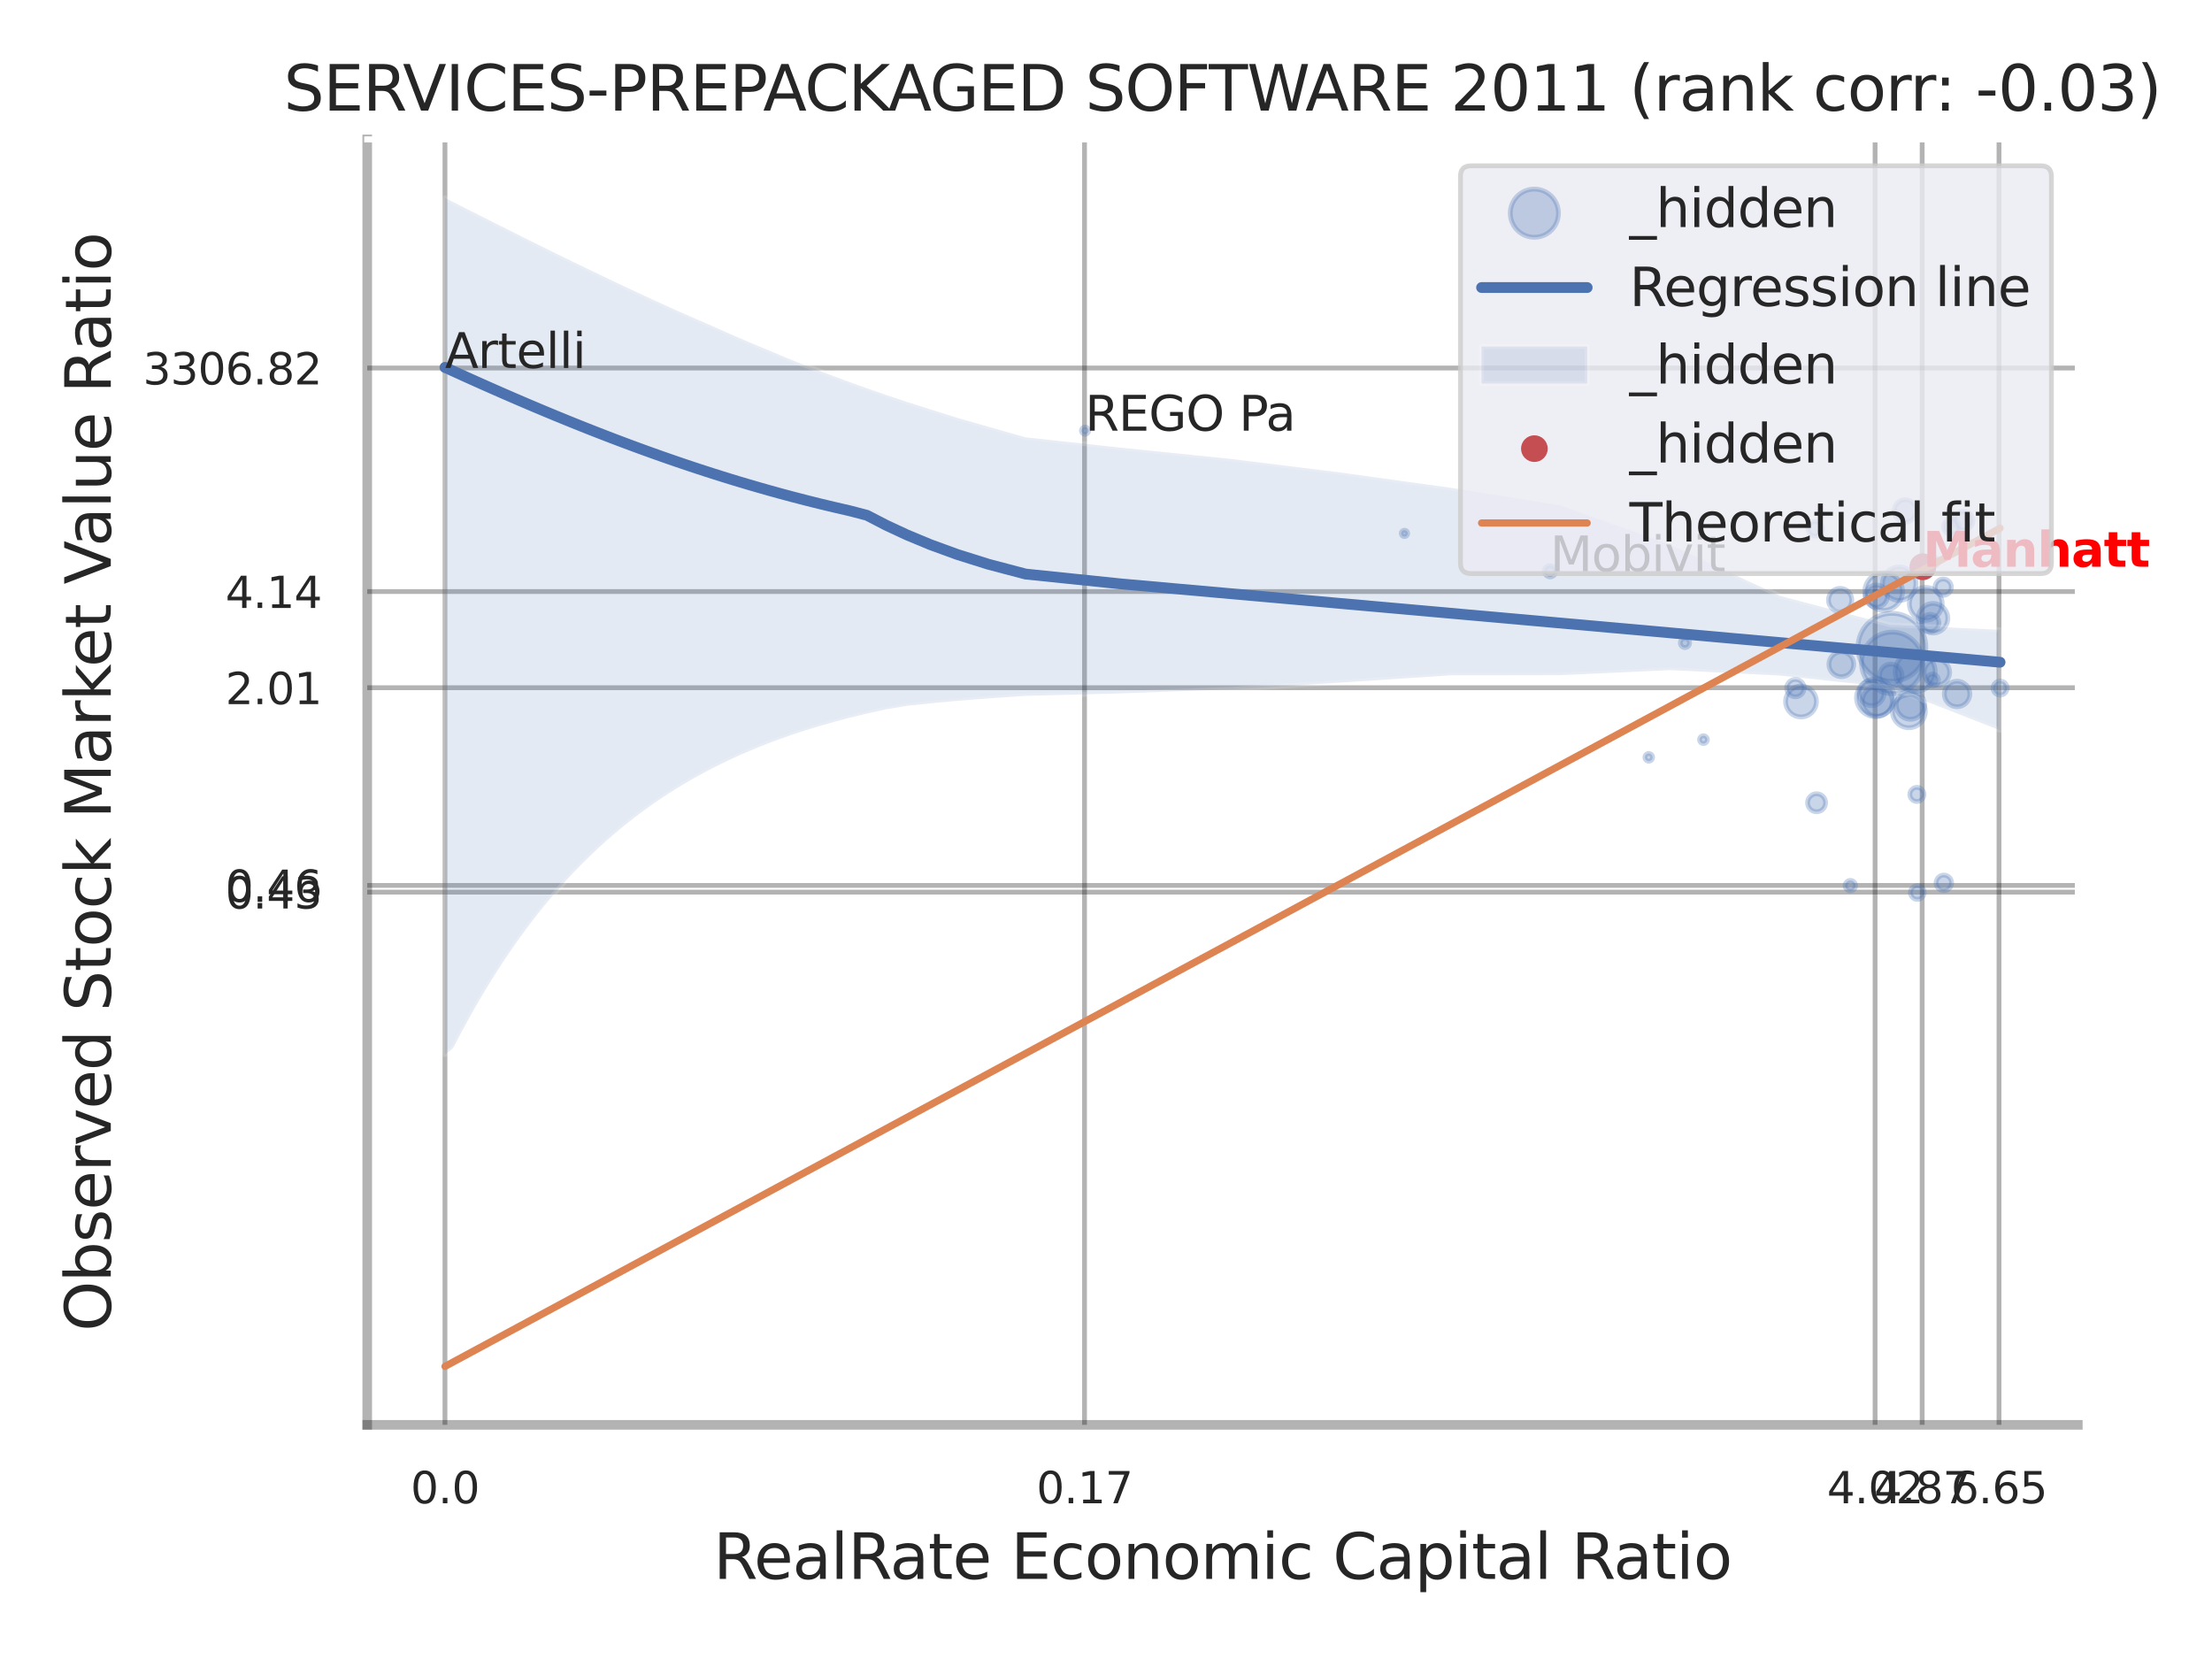 <?xml version="1.0" encoding="utf-8" standalone="no"?>
<!DOCTYPE svg PUBLIC "-//W3C//DTD SVG 1.1//EN"
  "http://www.w3.org/Graphics/SVG/1.1/DTD/svg11.dtd">
<svg xmlns:xlink="http://www.w3.org/1999/xlink" width="460.8pt" height="345.6pt" viewBox="0 0 460.8 345.6" xmlns="http://www.w3.org/2000/svg" version="1.1">
 <defs>
  <style type="text/css">*{stroke-linejoin: round; stroke-linecap: butt}</style>
 </defs>
 <g id="figure_1">
  <g id="patch_1">
   <path d="M 0 345.6 
L 460.8 345.6 
L 460.8 0 
L 0 0 
z
" style="fill: #ffffff"/>
  </g>
  <g id="axes_1">
   <g id="patch_2">
    <path d="M 76.5 296.82 
L 432.849 296.82 
L 432.849 29.04 
L 76.5 29.04 
z
" style="fill: #ffffff"/>
   </g>
   <g id="matplotlib.axis_1">
    <g id="xtick_1">
     <g id="line2d_1">
      <path d="M 92.695 296.82 
L 92.695 29.04 
" clip-path="url(#p8167a4a366)" style="fill: none; stroke: #000000; stroke-opacity: 0.3; stroke-linecap: round"/>
     </g>
     <g id="text_1">
      <!-- 0.0 -->
      <g style="fill: #262626" transform="translate(85.538 313.159) scale(0.09 -0.09)">
       <defs>
        <path id="DejaVuSans-30" d="M 2034 4250 
Q 1547 4250 1301 3770 
Q 1056 3291 1056 2328 
Q 1056 1369 1301 889 
Q 1547 409 2034 409 
Q 2525 409 2770 889 
Q 3016 1369 3016 2328 
Q 3016 3291 2770 3770 
Q 2525 4250 2034 4250 
z
M 2034 4750 
Q 2819 4750 3233 4129 
Q 3647 3509 3647 2328 
Q 3647 1150 3233 529 
Q 2819 -91 2034 -91 
Q 1250 -91 836 529 
Q 422 1150 422 2328 
Q 422 3509 836 4129 
Q 1250 4750 2034 4750 
z
" transform="scale(0.016)"/>
        <path id="DejaVuSans-2e" d="M 684 794 
L 1344 794 
L 1344 0 
L 684 0 
L 684 794 
z
" transform="scale(0.016)"/>
       </defs>
       <use xlink:href="#DejaVuSans-30"/>
       <use xlink:href="#DejaVuSans-2e" transform="translate(63.623 0)"/>
       <use xlink:href="#DejaVuSans-30" transform="translate(95.41 0)"/>
      </g>
     </g>
    </g>
    <g id="xtick_2">
     <g id="line2d_2">
      <path d="M 225.928 296.82 
L 225.928 29.04 
" clip-path="url(#p8167a4a366)" style="fill: none; stroke: #000000; stroke-opacity: 0.3; stroke-linecap: round"/>
     </g>
     <g id="text_2">
      <!-- 0.17 -->
      <g style="fill: #262626" transform="translate(215.908 313.159) scale(0.09 -0.09)">
       <defs>
        <path id="DejaVuSans-31" d="M 794 531 
L 1825 531 
L 1825 4091 
L 703 3866 
L 703 4441 
L 1819 4666 
L 2450 4666 
L 2450 531 
L 3481 531 
L 3481 0 
L 794 0 
L 794 531 
z
" transform="scale(0.016)"/>
        <path id="DejaVuSans-37" d="M 525 4666 
L 3525 4666 
L 3525 4397 
L 1831 0 
L 1172 0 
L 2766 4134 
L 525 4134 
L 525 4666 
z
" transform="scale(0.016)"/>
       </defs>
       <use xlink:href="#DejaVuSans-30"/>
       <use xlink:href="#DejaVuSans-2e" transform="translate(63.623 0)"/>
       <use xlink:href="#DejaVuSans-31" transform="translate(95.41 0)"/>
       <use xlink:href="#DejaVuSans-37" transform="translate(159.033 0)"/>
      </g>
     </g>
    </g>
    <g id="xtick_3">
     <g id="line2d_3">
      <path d="M 390.615 296.82 
L 390.615 29.04 
" clip-path="url(#p8167a4a366)" style="fill: none; stroke: #000000; stroke-opacity: 0.3; stroke-linecap: round"/>
     </g>
     <g id="text_3">
      <!-- 4.02 -->
      <g style="fill: #262626" transform="translate(380.595 313.159) scale(0.09 -0.09)">
       <defs>
        <path id="DejaVuSans-34" d="M 2419 4116 
L 825 1625 
L 2419 1625 
L 2419 4116 
z
M 2253 4666 
L 3047 4666 
L 3047 1625 
L 3713 1625 
L 3713 1100 
L 3047 1100 
L 3047 0 
L 2419 0 
L 2419 1100 
L 313 1100 
L 313 1709 
L 2253 4666 
z
" transform="scale(0.016)"/>
        <path id="DejaVuSans-32" d="M 1228 531 
L 3431 531 
L 3431 0 
L 469 0 
L 469 531 
Q 828 903 1448 1529 
Q 2069 2156 2228 2338 
Q 2531 2678 2651 2914 
Q 2772 3150 2772 3378 
Q 2772 3750 2511 3984 
Q 2250 4219 1831 4219 
Q 1534 4219 1204 4116 
Q 875 4013 500 3803 
L 500 4441 
Q 881 4594 1212 4672 
Q 1544 4750 1819 4750 
Q 2544 4750 2975 4387 
Q 3406 4025 3406 3419 
Q 3406 3131 3298 2873 
Q 3191 2616 2906 2266 
Q 2828 2175 2409 1742 
Q 1991 1309 1228 531 
z
" transform="scale(0.016)"/>
       </defs>
       <use xlink:href="#DejaVuSans-34"/>
       <use xlink:href="#DejaVuSans-2e" transform="translate(63.623 0)"/>
       <use xlink:href="#DejaVuSans-30" transform="translate(95.41 0)"/>
       <use xlink:href="#DejaVuSans-32" transform="translate(159.033 0)"/>
      </g>
     </g>
    </g>
    <g id="xtick_4">
     <g id="line2d_4">
      <path d="M 400.424 296.82 
L 400.424 29.04 
" clip-path="url(#p8167a4a366)" style="fill: none; stroke: #000000; stroke-opacity: 0.3; stroke-linecap: round"/>
     </g>
     <g id="text_4">
      <!-- 4.87 -->
      <g style="fill: #262626" transform="translate(390.404 313.159) scale(0.09 -0.09)">
       <defs>
        <path id="DejaVuSans-38" d="M 2034 2216 
Q 1584 2216 1326 1975 
Q 1069 1734 1069 1313 
Q 1069 891 1326 650 
Q 1584 409 2034 409 
Q 2484 409 2743 651 
Q 3003 894 3003 1313 
Q 3003 1734 2745 1975 
Q 2488 2216 2034 2216 
z
M 1403 2484 
Q 997 2584 770 2862 
Q 544 3141 544 3541 
Q 544 4100 942 4425 
Q 1341 4750 2034 4750 
Q 2731 4750 3128 4425 
Q 3525 4100 3525 3541 
Q 3525 3141 3298 2862 
Q 3072 2584 2669 2484 
Q 3125 2378 3379 2068 
Q 3634 1759 3634 1313 
Q 3634 634 3220 271 
Q 2806 -91 2034 -91 
Q 1263 -91 848 271 
Q 434 634 434 1313 
Q 434 1759 690 2068 
Q 947 2378 1403 2484 
z
M 1172 3481 
Q 1172 3119 1398 2916 
Q 1625 2713 2034 2713 
Q 2441 2713 2670 2916 
Q 2900 3119 2900 3481 
Q 2900 3844 2670 4047 
Q 2441 4250 2034 4250 
Q 1625 4250 1398 4047 
Q 1172 3844 1172 3481 
z
" transform="scale(0.016)"/>
       </defs>
       <use xlink:href="#DejaVuSans-34"/>
       <use xlink:href="#DejaVuSans-2e" transform="translate(63.623 0)"/>
       <use xlink:href="#DejaVuSans-38" transform="translate(95.41 0)"/>
       <use xlink:href="#DejaVuSans-37" transform="translate(159.033 0)"/>
      </g>
     </g>
    </g>
    <g id="xtick_5">
     <g id="line2d_5">
      <path d="M 416.428 296.82 
L 416.428 29.04 
" clip-path="url(#p8167a4a366)" style="fill: none; stroke: #000000; stroke-opacity: 0.3; stroke-linecap: round"/>
     </g>
     <g id="text_5">
      <!-- 6.65 -->
      <g style="fill: #262626" transform="translate(406.408 313.159) scale(0.09 -0.09)">
       <defs>
        <path id="DejaVuSans-36" d="M 2113 2584 
Q 1688 2584 1439 2293 
Q 1191 2003 1191 1497 
Q 1191 994 1439 701 
Q 1688 409 2113 409 
Q 2538 409 2786 701 
Q 3034 994 3034 1497 
Q 3034 2003 2786 2293 
Q 2538 2584 2113 2584 
z
M 3366 4563 
L 3366 3988 
Q 3128 4100 2886 4159 
Q 2644 4219 2406 4219 
Q 1781 4219 1451 3797 
Q 1122 3375 1075 2522 
Q 1259 2794 1537 2939 
Q 1816 3084 2150 3084 
Q 2853 3084 3261 2657 
Q 3669 2231 3669 1497 
Q 3669 778 3244 343 
Q 2819 -91 2113 -91 
Q 1303 -91 875 529 
Q 447 1150 447 2328 
Q 447 3434 972 4092 
Q 1497 4750 2381 4750 
Q 2619 4750 2861 4703 
Q 3103 4656 3366 4563 
z
" transform="scale(0.016)"/>
        <path id="DejaVuSans-35" d="M 691 4666 
L 3169 4666 
L 3169 4134 
L 1269 4134 
L 1269 2991 
Q 1406 3038 1543 3061 
Q 1681 3084 1819 3084 
Q 2600 3084 3056 2656 
Q 3513 2228 3513 1497 
Q 3513 744 3044 326 
Q 2575 -91 1722 -91 
Q 1428 -91 1123 -41 
Q 819 9 494 109 
L 494 744 
Q 775 591 1075 516 
Q 1375 441 1709 441 
Q 2250 441 2565 725 
Q 2881 1009 2881 1497 
Q 2881 1984 2565 2268 
Q 2250 2553 1709 2553 
Q 1456 2553 1204 2497 
Q 953 2441 691 2322 
L 691 4666 
z
" transform="scale(0.016)"/>
       </defs>
       <use xlink:href="#DejaVuSans-36"/>
       <use xlink:href="#DejaVuSans-2e" transform="translate(63.623 0)"/>
       <use xlink:href="#DejaVuSans-36" transform="translate(95.41 0)"/>
       <use xlink:href="#DejaVuSans-35" transform="translate(159.033 0)"/>
      </g>
     </g>
    </g>
    <g id="xtick_6"/>
    <g id="xtick_7"/>
    <g id="xtick_8"/>
    <g id="xtick_9"/>
    <g id="text_6">
     <!-- RealRate Economic Capital Ratio -->
     <g style="fill: #262626" transform="translate(148.621 328.908) scale(0.13 -0.13)">
      <defs>
       <path id="DejaVuSans-52" d="M 2841 2188 
Q 3044 2119 3236 1894 
Q 3428 1669 3622 1275 
L 4263 0 
L 3584 0 
L 2988 1197 
Q 2756 1666 2539 1819 
Q 2322 1972 1947 1972 
L 1259 1972 
L 1259 0 
L 628 0 
L 628 4666 
L 2053 4666 
Q 2853 4666 3247 4331 
Q 3641 3997 3641 3322 
Q 3641 2881 3436 2590 
Q 3231 2300 2841 2188 
z
M 1259 4147 
L 1259 2491 
L 2053 2491 
Q 2509 2491 2742 2702 
Q 2975 2913 2975 3322 
Q 2975 3731 2742 3939 
Q 2509 4147 2053 4147 
L 1259 4147 
z
" transform="scale(0.016)"/>
       <path id="DejaVuSans-65" d="M 3597 1894 
L 3597 1613 
L 953 1613 
Q 991 1019 1311 708 
Q 1631 397 2203 397 
Q 2534 397 2845 478 
Q 3156 559 3463 722 
L 3463 178 
Q 3153 47 2828 -22 
Q 2503 -91 2169 -91 
Q 1331 -91 842 396 
Q 353 884 353 1716 
Q 353 2575 817 3079 
Q 1281 3584 2069 3584 
Q 2775 3584 3186 3129 
Q 3597 2675 3597 1894 
z
M 3022 2063 
Q 3016 2534 2758 2815 
Q 2500 3097 2075 3097 
Q 1594 3097 1305 2825 
Q 1016 2553 972 2059 
L 3022 2063 
z
" transform="scale(0.016)"/>
       <path id="DejaVuSans-61" d="M 2194 1759 
Q 1497 1759 1228 1600 
Q 959 1441 959 1056 
Q 959 750 1161 570 
Q 1363 391 1709 391 
Q 2188 391 2477 730 
Q 2766 1069 2766 1631 
L 2766 1759 
L 2194 1759 
z
M 3341 1997 
L 3341 0 
L 2766 0 
L 2766 531 
Q 2569 213 2275 61 
Q 1981 -91 1556 -91 
Q 1019 -91 701 211 
Q 384 513 384 1019 
Q 384 1609 779 1909 
Q 1175 2209 1959 2209 
L 2766 2209 
L 2766 2266 
Q 2766 2663 2505 2880 
Q 2244 3097 1772 3097 
Q 1472 3097 1187 3025 
Q 903 2953 641 2809 
L 641 3341 
Q 956 3463 1253 3523 
Q 1550 3584 1831 3584 
Q 2591 3584 2966 3190 
Q 3341 2797 3341 1997 
z
" transform="scale(0.016)"/>
       <path id="DejaVuSans-6c" d="M 603 4863 
L 1178 4863 
L 1178 0 
L 603 0 
L 603 4863 
z
" transform="scale(0.016)"/>
       <path id="DejaVuSans-74" d="M 1172 4494 
L 1172 3500 
L 2356 3500 
L 2356 3053 
L 1172 3053 
L 1172 1153 
Q 1172 725 1289 603 
Q 1406 481 1766 481 
L 2356 481 
L 2356 0 
L 1766 0 
Q 1100 0 847 248 
Q 594 497 594 1153 
L 594 3053 
L 172 3053 
L 172 3500 
L 594 3500 
L 594 4494 
L 1172 4494 
z
" transform="scale(0.016)"/>
       <path id="DejaVuSans-20" transform="scale(0.016)"/>
       <path id="DejaVuSans-45" d="M 628 4666 
L 3578 4666 
L 3578 4134 
L 1259 4134 
L 1259 2753 
L 3481 2753 
L 3481 2222 
L 1259 2222 
L 1259 531 
L 3634 531 
L 3634 0 
L 628 0 
L 628 4666 
z
" transform="scale(0.016)"/>
       <path id="DejaVuSans-63" d="M 3122 3366 
L 3122 2828 
Q 2878 2963 2633 3030 
Q 2388 3097 2138 3097 
Q 1578 3097 1268 2742 
Q 959 2388 959 1747 
Q 959 1106 1268 751 
Q 1578 397 2138 397 
Q 2388 397 2633 464 
Q 2878 531 3122 666 
L 3122 134 
Q 2881 22 2623 -34 
Q 2366 -91 2075 -91 
Q 1284 -91 818 406 
Q 353 903 353 1747 
Q 353 2603 823 3093 
Q 1294 3584 2113 3584 
Q 2378 3584 2631 3529 
Q 2884 3475 3122 3366 
z
" transform="scale(0.016)"/>
       <path id="DejaVuSans-6f" d="M 1959 3097 
Q 1497 3097 1228 2736 
Q 959 2375 959 1747 
Q 959 1119 1226 758 
Q 1494 397 1959 397 
Q 2419 397 2687 759 
Q 2956 1122 2956 1747 
Q 2956 2369 2687 2733 
Q 2419 3097 1959 3097 
z
M 1959 3584 
Q 2709 3584 3137 3096 
Q 3566 2609 3566 1747 
Q 3566 888 3137 398 
Q 2709 -91 1959 -91 
Q 1206 -91 779 398 
Q 353 888 353 1747 
Q 353 2609 779 3096 
Q 1206 3584 1959 3584 
z
" transform="scale(0.016)"/>
       <path id="DejaVuSans-6e" d="M 3513 2113 
L 3513 0 
L 2938 0 
L 2938 2094 
Q 2938 2591 2744 2837 
Q 2550 3084 2163 3084 
Q 1697 3084 1428 2787 
Q 1159 2491 1159 1978 
L 1159 0 
L 581 0 
L 581 3500 
L 1159 3500 
L 1159 2956 
Q 1366 3272 1645 3428 
Q 1925 3584 2291 3584 
Q 2894 3584 3203 3211 
Q 3513 2838 3513 2113 
z
" transform="scale(0.016)"/>
       <path id="DejaVuSans-6d" d="M 3328 2828 
Q 3544 3216 3844 3400 
Q 4144 3584 4550 3584 
Q 5097 3584 5394 3201 
Q 5691 2819 5691 2113 
L 5691 0 
L 5113 0 
L 5113 2094 
Q 5113 2597 4934 2840 
Q 4756 3084 4391 3084 
Q 3944 3084 3684 2787 
Q 3425 2491 3425 1978 
L 3425 0 
L 2847 0 
L 2847 2094 
Q 2847 2600 2669 2842 
Q 2491 3084 2119 3084 
Q 1678 3084 1418 2786 
Q 1159 2488 1159 1978 
L 1159 0 
L 581 0 
L 581 3500 
L 1159 3500 
L 1159 2956 
Q 1356 3278 1631 3431 
Q 1906 3584 2284 3584 
Q 2666 3584 2933 3390 
Q 3200 3197 3328 2828 
z
" transform="scale(0.016)"/>
       <path id="DejaVuSans-69" d="M 603 3500 
L 1178 3500 
L 1178 0 
L 603 0 
L 603 3500 
z
M 603 4863 
L 1178 4863 
L 1178 4134 
L 603 4134 
L 603 4863 
z
" transform="scale(0.016)"/>
       <path id="DejaVuSans-43" d="M 4122 4306 
L 4122 3641 
Q 3803 3938 3442 4084 
Q 3081 4231 2675 4231 
Q 1875 4231 1450 3742 
Q 1025 3253 1025 2328 
Q 1025 1406 1450 917 
Q 1875 428 2675 428 
Q 3081 428 3442 575 
Q 3803 722 4122 1019 
L 4122 359 
Q 3791 134 3420 21 
Q 3050 -91 2638 -91 
Q 1578 -91 968 557 
Q 359 1206 359 2328 
Q 359 3453 968 4101 
Q 1578 4750 2638 4750 
Q 3056 4750 3426 4639 
Q 3797 4528 4122 4306 
z
" transform="scale(0.016)"/>
       <path id="DejaVuSans-70" d="M 1159 525 
L 1159 -1331 
L 581 -1331 
L 581 3500 
L 1159 3500 
L 1159 2969 
Q 1341 3281 1617 3432 
Q 1894 3584 2278 3584 
Q 2916 3584 3314 3078 
Q 3713 2572 3713 1747 
Q 3713 922 3314 415 
Q 2916 -91 2278 -91 
Q 1894 -91 1617 61 
Q 1341 213 1159 525 
z
M 3116 1747 
Q 3116 2381 2855 2742 
Q 2594 3103 2138 3103 
Q 1681 3103 1420 2742 
Q 1159 2381 1159 1747 
Q 1159 1113 1420 752 
Q 1681 391 2138 391 
Q 2594 391 2855 752 
Q 3116 1113 3116 1747 
z
" transform="scale(0.016)"/>
      </defs>
      <use xlink:href="#DejaVuSans-52"/>
      <use xlink:href="#DejaVuSans-65" transform="translate(64.982 0)"/>
      <use xlink:href="#DejaVuSans-61" transform="translate(126.506 0)"/>
      <use xlink:href="#DejaVuSans-6c" transform="translate(187.785 0)"/>
      <use xlink:href="#DejaVuSans-52" transform="translate(215.568 0)"/>
      <use xlink:href="#DejaVuSans-61" transform="translate(282.801 0)"/>
      <use xlink:href="#DejaVuSans-74" transform="translate(344.08 0)"/>
      <use xlink:href="#DejaVuSans-65" transform="translate(383.289 0)"/>
      <use xlink:href="#DejaVuSans-20" transform="translate(444.812 0)"/>
      <use xlink:href="#DejaVuSans-45" transform="translate(476.6 0)"/>
      <use xlink:href="#DejaVuSans-63" transform="translate(539.783 0)"/>
      <use xlink:href="#DejaVuSans-6f" transform="translate(594.764 0)"/>
      <use xlink:href="#DejaVuSans-6e" transform="translate(655.945 0)"/>
      <use xlink:href="#DejaVuSans-6f" transform="translate(719.324 0)"/>
      <use xlink:href="#DejaVuSans-6d" transform="translate(780.506 0)"/>
      <use xlink:href="#DejaVuSans-69" transform="translate(877.918 0)"/>
      <use xlink:href="#DejaVuSans-63" transform="translate(905.701 0)"/>
      <use xlink:href="#DejaVuSans-20" transform="translate(960.682 0)"/>
      <use xlink:href="#DejaVuSans-43" transform="translate(992.469 0)"/>
      <use xlink:href="#DejaVuSans-61" transform="translate(1062.293 0)"/>
      <use xlink:href="#DejaVuSans-70" transform="translate(1123.572 0)"/>
      <use xlink:href="#DejaVuSans-69" transform="translate(1187.049 0)"/>
      <use xlink:href="#DejaVuSans-74" transform="translate(1214.832 0)"/>
      <use xlink:href="#DejaVuSans-61" transform="translate(1254.041 0)"/>
      <use xlink:href="#DejaVuSans-6c" transform="translate(1315.32 0)"/>
      <use xlink:href="#DejaVuSans-20" transform="translate(1343.104 0)"/>
      <use xlink:href="#DejaVuSans-52" transform="translate(1374.891 0)"/>
      <use xlink:href="#DejaVuSans-61" transform="translate(1442.123 0)"/>
      <use xlink:href="#DejaVuSans-74" transform="translate(1503.402 0)"/>
      <use xlink:href="#DejaVuSans-69" transform="translate(1542.611 0)"/>
      <use xlink:href="#DejaVuSans-6f" transform="translate(1570.395 0)"/>
     </g>
    </g>
   </g>
   <g id="matplotlib.axis_2">
    <g id="ytick_1">
     <g id="line2d_6">
      <path d="M 76.5 185.842 
L 432.849 185.842 
" clip-path="url(#p8167a4a366)" style="fill: none; stroke: #000000; stroke-opacity: 0.3; stroke-linecap: round"/>
     </g>
     <g id="text_7">
      <!-- 0.43 -->
      <g style="fill: #262626" transform="translate(46.961 189.262) scale(0.09 -0.09)">
       <defs>
        <path id="DejaVuSans-33" d="M 2597 2516 
Q 3050 2419 3304 2112 
Q 3559 1806 3559 1356 
Q 3559 666 3084 287 
Q 2609 -91 1734 -91 
Q 1441 -91 1130 -33 
Q 819 25 488 141 
L 488 750 
Q 750 597 1062 519 
Q 1375 441 1716 441 
Q 2309 441 2620 675 
Q 2931 909 2931 1356 
Q 2931 1769 2642 2001 
Q 2353 2234 1838 2234 
L 1294 2234 
L 1294 2753 
L 1863 2753 
Q 2328 2753 2575 2939 
Q 2822 3125 2822 3475 
Q 2822 3834 2567 4026 
Q 2313 4219 1838 4219 
Q 1578 4219 1281 4162 
Q 984 4106 628 3988 
L 628 4550 
Q 988 4650 1302 4700 
Q 1616 4750 1894 4750 
Q 2613 4750 3031 4423 
Q 3450 4097 3450 3541 
Q 3450 3153 3228 2886 
Q 3006 2619 2597 2516 
z
" transform="scale(0.016)"/>
       </defs>
       <use xlink:href="#DejaVuSans-30"/>
       <use xlink:href="#DejaVuSans-2e" transform="translate(63.623 0)"/>
       <use xlink:href="#DejaVuSans-34" transform="translate(95.41 0)"/>
       <use xlink:href="#DejaVuSans-33" transform="translate(159.033 0)"/>
      </g>
     </g>
    </g>
    <g id="ytick_2">
     <g id="line2d_7">
      <path d="M 76.5 184.451 
L 432.849 184.451 
" clip-path="url(#p8167a4a366)" style="fill: none; stroke: #000000; stroke-opacity: 0.3; stroke-linecap: round"/>
     </g>
     <g id="text_8">
      <!-- 0.46 -->
      <g style="fill: #262626" transform="translate(46.961 187.87) scale(0.09 -0.09)">
       <use xlink:href="#DejaVuSans-30"/>
       <use xlink:href="#DejaVuSans-2e" transform="translate(63.623 0)"/>
       <use xlink:href="#DejaVuSans-34" transform="translate(95.41 0)"/>
       <use xlink:href="#DejaVuSans-36" transform="translate(159.033 0)"/>
      </g>
     </g>
    </g>
    <g id="ytick_3">
     <g id="line2d_8">
      <path d="M 76.5 143.267 
L 432.849 143.267 
" clip-path="url(#p8167a4a366)" style="fill: none; stroke: #000000; stroke-opacity: 0.3; stroke-linecap: round"/>
     </g>
     <g id="text_9">
      <!-- 2.01 -->
      <g style="fill: #262626" transform="translate(46.961 146.686) scale(0.09 -0.09)">
       <use xlink:href="#DejaVuSans-32"/>
       <use xlink:href="#DejaVuSans-2e" transform="translate(63.623 0)"/>
       <use xlink:href="#DejaVuSans-30" transform="translate(95.41 0)"/>
       <use xlink:href="#DejaVuSans-31" transform="translate(159.033 0)"/>
      </g>
     </g>
    </g>
    <g id="ytick_4">
     <g id="line2d_9">
      <path d="M 76.5 123.231 
L 432.849 123.231 
" clip-path="url(#p8167a4a366)" style="fill: none; stroke: #000000; stroke-opacity: 0.3; stroke-linecap: round"/>
     </g>
     <g id="text_10">
      <!-- 4.14 -->
      <g style="fill: #262626" transform="translate(46.961 126.65) scale(0.09 -0.09)">
       <use xlink:href="#DejaVuSans-34"/>
       <use xlink:href="#DejaVuSans-2e" transform="translate(63.623 0)"/>
       <use xlink:href="#DejaVuSans-31" transform="translate(95.41 0)"/>
       <use xlink:href="#DejaVuSans-34" transform="translate(159.033 0)"/>
      </g>
     </g>
    </g>
    <g id="ytick_5">
     <g id="line2d_10">
      <path d="M 76.5 76.664 
L 432.849 76.664 
" clip-path="url(#p8167a4a366)" style="fill: none; stroke: #000000; stroke-opacity: 0.3; stroke-linecap: round"/>
     </g>
     <g id="text_11">
      <!-- 3306.82 -->
      <g style="fill: #262626" transform="translate(29.782 80.083) scale(0.09 -0.09)">
       <use xlink:href="#DejaVuSans-33"/>
       <use xlink:href="#DejaVuSans-33" transform="translate(63.623 0)"/>
       <use xlink:href="#DejaVuSans-30" transform="translate(127.246 0)"/>
       <use xlink:href="#DejaVuSans-36" transform="translate(190.869 0)"/>
       <use xlink:href="#DejaVuSans-2e" transform="translate(254.492 0)"/>
       <use xlink:href="#DejaVuSans-38" transform="translate(286.279 0)"/>
       <use xlink:href="#DejaVuSans-32" transform="translate(349.902 0)"/>
      </g>
     </g>
    </g>
    <g id="ytick_6"/>
    <g id="ytick_7"/>
    <g id="ytick_8"/>
    <g id="ytick_9"/>
    <g id="ytick_10"/>
    <g id="text_12">
     <!-- Observed Stock Market Value Ratio -->
     <g style="fill: #262626" transform="translate(23.079 277.332) rotate(-90) scale(0.13 -0.13)">
      <defs>
       <path id="DejaVuSans-4f" d="M 2522 4238 
Q 1834 4238 1429 3725 
Q 1025 3213 1025 2328 
Q 1025 1447 1429 934 
Q 1834 422 2522 422 
Q 3209 422 3611 934 
Q 4013 1447 4013 2328 
Q 4013 3213 3611 3725 
Q 3209 4238 2522 4238 
z
M 2522 4750 
Q 3503 4750 4090 4092 
Q 4678 3434 4678 2328 
Q 4678 1225 4090 567 
Q 3503 -91 2522 -91 
Q 1538 -91 948 565 
Q 359 1222 359 2328 
Q 359 3434 948 4092 
Q 1538 4750 2522 4750 
z
" transform="scale(0.016)"/>
       <path id="DejaVuSans-62" d="M 3116 1747 
Q 3116 2381 2855 2742 
Q 2594 3103 2138 3103 
Q 1681 3103 1420 2742 
Q 1159 2381 1159 1747 
Q 1159 1113 1420 752 
Q 1681 391 2138 391 
Q 2594 391 2855 752 
Q 3116 1113 3116 1747 
z
M 1159 2969 
Q 1341 3281 1617 3432 
Q 1894 3584 2278 3584 
Q 2916 3584 3314 3078 
Q 3713 2572 3713 1747 
Q 3713 922 3314 415 
Q 2916 -91 2278 -91 
Q 1894 -91 1617 61 
Q 1341 213 1159 525 
L 1159 0 
L 581 0 
L 581 4863 
L 1159 4863 
L 1159 2969 
z
" transform="scale(0.016)"/>
       <path id="DejaVuSans-73" d="M 2834 3397 
L 2834 2853 
Q 2591 2978 2328 3040 
Q 2066 3103 1784 3103 
Q 1356 3103 1142 2972 
Q 928 2841 928 2578 
Q 928 2378 1081 2264 
Q 1234 2150 1697 2047 
L 1894 2003 
Q 2506 1872 2764 1633 
Q 3022 1394 3022 966 
Q 3022 478 2636 193 
Q 2250 -91 1575 -91 
Q 1294 -91 989 -36 
Q 684 19 347 128 
L 347 722 
Q 666 556 975 473 
Q 1284 391 1588 391 
Q 1994 391 2212 530 
Q 2431 669 2431 922 
Q 2431 1156 2273 1281 
Q 2116 1406 1581 1522 
L 1381 1569 
Q 847 1681 609 1914 
Q 372 2147 372 2553 
Q 372 3047 722 3315 
Q 1072 3584 1716 3584 
Q 2034 3584 2315 3537 
Q 2597 3491 2834 3397 
z
" transform="scale(0.016)"/>
       <path id="DejaVuSans-72" d="M 2631 2963 
Q 2534 3019 2420 3045 
Q 2306 3072 2169 3072 
Q 1681 3072 1420 2755 
Q 1159 2438 1159 1844 
L 1159 0 
L 581 0 
L 581 3500 
L 1159 3500 
L 1159 2956 
Q 1341 3275 1631 3429 
Q 1922 3584 2338 3584 
Q 2397 3584 2469 3576 
Q 2541 3569 2628 3553 
L 2631 2963 
z
" transform="scale(0.016)"/>
       <path id="DejaVuSans-76" d="M 191 3500 
L 800 3500 
L 1894 563 
L 2988 3500 
L 3597 3500 
L 2284 0 
L 1503 0 
L 191 3500 
z
" transform="scale(0.016)"/>
       <path id="DejaVuSans-64" d="M 2906 2969 
L 2906 4863 
L 3481 4863 
L 3481 0 
L 2906 0 
L 2906 525 
Q 2725 213 2448 61 
Q 2172 -91 1784 -91 
Q 1150 -91 751 415 
Q 353 922 353 1747 
Q 353 2572 751 3078 
Q 1150 3584 1784 3584 
Q 2172 3584 2448 3432 
Q 2725 3281 2906 2969 
z
M 947 1747 
Q 947 1113 1208 752 
Q 1469 391 1925 391 
Q 2381 391 2643 752 
Q 2906 1113 2906 1747 
Q 2906 2381 2643 2742 
Q 2381 3103 1925 3103 
Q 1469 3103 1208 2742 
Q 947 2381 947 1747 
z
" transform="scale(0.016)"/>
       <path id="DejaVuSans-53" d="M 3425 4513 
L 3425 3897 
Q 3066 4069 2747 4153 
Q 2428 4238 2131 4238 
Q 1616 4238 1336 4038 
Q 1056 3838 1056 3469 
Q 1056 3159 1242 3001 
Q 1428 2844 1947 2747 
L 2328 2669 
Q 3034 2534 3370 2195 
Q 3706 1856 3706 1288 
Q 3706 609 3251 259 
Q 2797 -91 1919 -91 
Q 1588 -91 1214 -16 
Q 841 59 441 206 
L 441 856 
Q 825 641 1194 531 
Q 1563 422 1919 422 
Q 2459 422 2753 634 
Q 3047 847 3047 1241 
Q 3047 1584 2836 1778 
Q 2625 1972 2144 2069 
L 1759 2144 
Q 1053 2284 737 2584 
Q 422 2884 422 3419 
Q 422 4038 858 4394 
Q 1294 4750 2059 4750 
Q 2388 4750 2728 4690 
Q 3069 4631 3425 4513 
z
" transform="scale(0.016)"/>
       <path id="DejaVuSans-6b" d="M 581 4863 
L 1159 4863 
L 1159 1991 
L 2875 3500 
L 3609 3500 
L 1753 1863 
L 3688 0 
L 2938 0 
L 1159 1709 
L 1159 0 
L 581 0 
L 581 4863 
z
" transform="scale(0.016)"/>
       <path id="DejaVuSans-4d" d="M 628 4666 
L 1569 4666 
L 2759 1491 
L 3956 4666 
L 4897 4666 
L 4897 0 
L 4281 0 
L 4281 4097 
L 3078 897 
L 2444 897 
L 1241 4097 
L 1241 0 
L 628 0 
L 628 4666 
z
" transform="scale(0.016)"/>
       <path id="DejaVuSans-56" d="M 1831 0 
L 50 4666 
L 709 4666 
L 2188 738 
L 3669 4666 
L 4325 4666 
L 2547 0 
L 1831 0 
z
" transform="scale(0.016)"/>
       <path id="DejaVuSans-75" d="M 544 1381 
L 544 3500 
L 1119 3500 
L 1119 1403 
Q 1119 906 1312 657 
Q 1506 409 1894 409 
Q 2359 409 2629 706 
Q 2900 1003 2900 1516 
L 2900 3500 
L 3475 3500 
L 3475 0 
L 2900 0 
L 2900 538 
Q 2691 219 2414 64 
Q 2138 -91 1772 -91 
Q 1169 -91 856 284 
Q 544 659 544 1381 
z
M 1991 3584 
L 1991 3584 
z
" transform="scale(0.016)"/>
      </defs>
      <use xlink:href="#DejaVuSans-4f"/>
      <use xlink:href="#DejaVuSans-62" transform="translate(78.711 0)"/>
      <use xlink:href="#DejaVuSans-73" transform="translate(142.188 0)"/>
      <use xlink:href="#DejaVuSans-65" transform="translate(194.287 0)"/>
      <use xlink:href="#DejaVuSans-72" transform="translate(255.811 0)"/>
      <use xlink:href="#DejaVuSans-76" transform="translate(296.924 0)"/>
      <use xlink:href="#DejaVuSans-65" transform="translate(356.104 0)"/>
      <use xlink:href="#DejaVuSans-64" transform="translate(417.627 0)"/>
      <use xlink:href="#DejaVuSans-20" transform="translate(481.104 0)"/>
      <use xlink:href="#DejaVuSans-53" transform="translate(512.891 0)"/>
      <use xlink:href="#DejaVuSans-74" transform="translate(576.367 0)"/>
      <use xlink:href="#DejaVuSans-6f" transform="translate(615.576 0)"/>
      <use xlink:href="#DejaVuSans-63" transform="translate(676.758 0)"/>
      <use xlink:href="#DejaVuSans-6b" transform="translate(731.738 0)"/>
      <use xlink:href="#DejaVuSans-20" transform="translate(789.648 0)"/>
      <use xlink:href="#DejaVuSans-4d" transform="translate(821.436 0)"/>
      <use xlink:href="#DejaVuSans-61" transform="translate(907.715 0)"/>
      <use xlink:href="#DejaVuSans-72" transform="translate(968.994 0)"/>
      <use xlink:href="#DejaVuSans-6b" transform="translate(1010.107 0)"/>
      <use xlink:href="#DejaVuSans-65" transform="translate(1064.393 0)"/>
      <use xlink:href="#DejaVuSans-74" transform="translate(1125.916 0)"/>
      <use xlink:href="#DejaVuSans-20" transform="translate(1165.125 0)"/>
      <use xlink:href="#DejaVuSans-56" transform="translate(1196.912 0)"/>
      <use xlink:href="#DejaVuSans-61" transform="translate(1257.57 0)"/>
      <use xlink:href="#DejaVuSans-6c" transform="translate(1318.85 0)"/>
      <use xlink:href="#DejaVuSans-75" transform="translate(1346.633 0)"/>
      <use xlink:href="#DejaVuSans-65" transform="translate(1410.012 0)"/>
      <use xlink:href="#DejaVuSans-20" transform="translate(1471.535 0)"/>
      <use xlink:href="#DejaVuSans-52" transform="translate(1503.322 0)"/>
      <use xlink:href="#DejaVuSans-61" transform="translate(1570.555 0)"/>
      <use xlink:href="#DejaVuSans-74" transform="translate(1631.834 0)"/>
      <use xlink:href="#DejaVuSans-69" transform="translate(1671.043 0)"/>
      <use xlink:href="#DejaVuSans-6f" transform="translate(1698.826 0)"/>
     </g>
    </g>
   </g>
   <g id="PathCollection_1">
    <path d="M 402.578 142.895 
C 402.906 142.895 403.221 142.764 403.453 142.532 
C 403.685 142.3 403.816 141.985 403.816 141.657 
C 403.816 141.328 403.685 141.014 403.453 140.781 
C 403.221 140.549 402.906 140.419 402.578 140.419 
C 402.25 140.419 401.935 140.549 401.703 140.781 
C 401.471 141.014 401.34 141.328 401.34 141.657 
C 401.34 141.985 401.471 142.3 401.703 142.532 
C 401.935 142.764 402.25 142.895 402.578 142.895 
z
" clip-path="url(#p8167a4a366)" style="fill: #4c72b0; fill-opacity: 0.3; stroke: #4c72b0; stroke-opacity: 0.3"/>
    <path d="M 390.681 149.281 
C 391.723 149.281 392.723 148.867 393.461 148.13 
C 394.198 147.393 394.612 146.393 394.612 145.35 
C 394.612 144.308 394.198 143.308 393.461 142.57 
C 392.723 141.833 391.723 141.419 390.681 141.419 
C 389.638 141.419 388.638 141.833 387.901 142.57 
C 387.164 143.308 386.75 144.308 386.75 145.35 
C 386.75 146.393 387.164 147.393 387.901 148.13 
C 388.638 148.867 389.638 149.281 390.681 149.281 
z
" clip-path="url(#p8167a4a366)" style="fill: #4c72b0; fill-opacity: 0.3; stroke: #4c72b0; stroke-opacity: 0.3"/>
    <path d="M 402.105 131.581 
C 402.584 131.581 403.044 131.391 403.382 131.052 
C 403.721 130.713 403.911 130.254 403.911 129.775 
C 403.911 129.296 403.721 128.836 403.382 128.498 
C 403.044 128.159 402.584 127.968 402.105 127.968 
C 401.626 127.968 401.167 128.159 400.828 128.498 
C 400.489 128.836 400.299 129.296 400.299 129.775 
C 400.299 130.254 400.489 130.713 400.828 131.052 
C 401.167 131.391 401.626 131.581 402.105 131.581 
z
" clip-path="url(#p8167a4a366)" style="fill: #4c72b0; fill-opacity: 0.3; stroke: #4c72b0; stroke-opacity: 0.3"/>
    <path d="M 351.009 134.91 
C 351.266 134.91 351.513 134.808 351.695 134.626 
C 351.877 134.444 351.979 134.198 351.979 133.94 
C 351.979 133.683 351.877 133.437 351.695 133.255 
C 351.513 133.073 351.266 132.971 351.009 132.971 
C 350.752 132.971 350.505 133.073 350.323 133.255 
C 350.141 133.437 350.039 133.683 350.039 133.94 
C 350.039 134.198 350.141 134.444 350.323 134.626 
C 350.505 134.808 350.752 134.91 351.009 134.91 
z
" clip-path="url(#p8167a4a366)" style="fill: #4c72b0; fill-opacity: 0.3; stroke: #4c72b0; stroke-opacity: 0.3"/>
    <path d="M 401.174 129.204 
C 402.081 129.204 402.95 128.844 403.591 128.203 
C 404.231 127.563 404.592 126.693 404.592 125.787 
C 404.592 124.881 404.231 124.012 403.591 123.371 
C 402.95 122.73 402.081 122.37 401.174 122.37 
C 400.268 122.37 399.399 122.73 398.758 123.371 
C 398.117 124.012 397.757 124.881 397.757 125.787 
C 397.757 126.693 398.117 127.563 398.758 128.203 
C 399.399 128.844 400.268 129.204 401.174 129.204 
z
" clip-path="url(#p8167a4a366)" style="fill: #4c72b0; fill-opacity: 0.3; stroke: #4c72b0; stroke-opacity: 0.3"/>
    <path d="M 394.121 141.907 
C 395.997 141.907 397.795 141.162 399.121 139.836 
C 400.447 138.51 401.192 136.712 401.192 134.836 
C 401.192 132.961 400.447 131.162 399.121 129.836 
C 397.795 128.51 395.997 127.765 394.121 127.765 
C 392.246 127.765 390.447 128.51 389.121 129.836 
C 387.795 131.162 387.05 132.961 387.05 134.836 
C 387.05 136.712 387.795 138.51 389.121 139.836 
C 390.447 141.162 392.246 141.907 394.121 141.907 
z
" clip-path="url(#p8167a4a366)" style="fill: #4c72b0; fill-opacity: 0.3; stroke: #4c72b0; stroke-opacity: 0.3"/>
    <path d="M 398.971 144.071 
C 400.076 144.071 401.136 143.632 401.917 142.851 
C 402.698 142.069 403.137 141.01 403.137 139.905 
C 403.137 138.8 402.698 137.74 401.917 136.959 
C 401.136 136.178 400.076 135.739 398.971 135.739 
C 397.866 135.739 396.806 136.178 396.025 136.959 
C 395.244 137.74 394.805 138.8 394.805 139.905 
C 394.805 141.01 395.244 142.069 396.025 142.851 
C 396.806 143.632 397.866 144.071 398.971 144.071 
z
" clip-path="url(#p8167a4a366)" style="fill: #4c72b0; fill-opacity: 0.3; stroke: #4c72b0; stroke-opacity: 0.3"/>
    <path d="M 385.459 185.572 
C 385.746 185.572 386.022 185.458 386.225 185.255 
C 386.428 185.052 386.542 184.777 386.542 184.49 
C 386.542 184.202 386.428 183.927 386.225 183.724 
C 386.022 183.521 385.746 183.407 385.459 183.407 
C 385.172 183.407 384.896 183.521 384.693 183.724 
C 384.49 183.927 384.376 184.202 384.376 184.49 
C 384.376 184.777 384.49 185.052 384.693 185.255 
C 384.896 185.458 385.172 185.572 385.459 185.572 
z
" clip-path="url(#p8167a4a366)" style="fill: #4c72b0; fill-opacity: 0.3; stroke: #4c72b0; stroke-opacity: 0.3"/>
    <path d="M 375.183 149.35 
C 376.035 149.35 376.851 149.012 377.453 148.41 
C 378.055 147.808 378.393 146.991 378.393 146.14 
C 378.393 145.289 378.055 144.472 377.453 143.87 
C 376.851 143.268 376.035 142.93 375.183 142.93 
C 374.332 142.93 373.516 143.268 372.914 143.87 
C 372.312 144.472 371.973 145.289 371.973 146.14 
C 371.973 146.991 372.312 147.808 372.914 148.41 
C 373.516 149.012 374.332 149.35 375.183 149.35 
z
" clip-path="url(#p8167a4a366)" style="fill: #4c72b0; fill-opacity: 0.3; stroke: #4c72b0; stroke-opacity: 0.3"/>
    <path d="M 395.647 125.074 
C 396.572 125.074 397.46 124.706 398.114 124.052 
C 398.768 123.398 399.136 122.51 399.136 121.585 
C 399.136 120.66 398.768 119.772 398.114 119.118 
C 397.46 118.463 396.572 118.096 395.647 118.096 
C 394.721 118.096 393.834 118.463 393.18 119.118 
C 392.525 119.772 392.158 120.66 392.158 121.585 
C 392.158 122.51 392.525 123.398 393.18 124.052 
C 393.834 124.706 394.721 125.074 395.647 125.074 
z
" clip-path="url(#p8167a4a366)" style="fill: #4c72b0; fill-opacity: 0.3; stroke: #4c72b0; stroke-opacity: 0.3"/>
    <path d="M 391.078 149.187 
C 391.907 149.187 392.702 148.858 393.288 148.272 
C 393.874 147.686 394.203 146.891 394.203 146.063 
C 394.203 145.234 393.874 144.439 393.288 143.854 
C 392.702 143.268 391.907 142.938 391.078 142.938 
C 390.25 142.938 389.455 143.268 388.869 143.854 
C 388.283 144.439 387.954 145.234 387.954 146.063 
C 387.954 146.891 388.283 147.686 388.869 148.272 
C 389.455 148.858 390.25 149.187 391.078 149.187 
z
" clip-path="url(#p8167a4a366)" style="fill: #4c72b0; fill-opacity: 0.3; stroke: #4c72b0; stroke-opacity: 0.3"/>
    <path d="M 390.885 126.496 
C 391.497 126.496 392.085 126.253 392.518 125.82 
C 392.952 125.387 393.195 124.799 393.195 124.186 
C 393.195 123.573 392.952 122.986 392.518 122.553 
C 392.085 122.119 391.497 121.876 390.885 121.876 
C 390.272 121.876 389.684 122.119 389.251 122.553 
C 388.818 122.986 388.575 123.573 388.575 124.186 
C 388.575 124.799 388.818 125.387 389.251 125.82 
C 389.684 126.253 390.272 126.496 390.885 126.496 
z
" clip-path="url(#p8167a4a366)" style="fill: #4c72b0; fill-opacity: 0.3; stroke: #4c72b0; stroke-opacity: 0.3"/>
    <path d="M 354.862 154.897 
C 355.079 154.897 355.286 154.812 355.439 154.659 
C 355.592 154.506 355.678 154.298 355.678 154.082 
C 355.678 153.865 355.592 153.658 355.439 153.505 
C 355.286 153.352 355.079 153.266 354.862 153.266 
C 354.646 153.266 354.438 153.352 354.285 153.505 
C 354.132 153.658 354.046 153.865 354.046 154.082 
C 354.046 154.298 354.132 154.506 354.285 154.659 
C 354.438 154.812 354.646 154.897 354.862 154.897 
z
" clip-path="url(#p8167a4a366)" style="fill: #4c72b0; fill-opacity: 0.3; stroke: #4c72b0; stroke-opacity: 0.3"/>
    <path d="M 403.495 142.722 
C 404.201 142.722 404.878 142.442 405.377 141.943 
C 405.876 141.444 406.157 140.767 406.157 140.061 
C 406.157 139.355 405.876 138.678 405.377 138.179 
C 404.878 137.68 404.201 137.4 403.495 137.4 
C 402.79 137.4 402.113 137.68 401.614 138.179 
C 401.115 138.678 400.834 139.355 400.834 140.061 
C 400.834 140.767 401.115 141.444 401.614 141.943 
C 402.113 142.442 402.79 142.722 403.495 142.722 
z
" clip-path="url(#p8167a4a366)" style="fill: #4c72b0; fill-opacity: 0.3; stroke: #4c72b0; stroke-opacity: 0.3"/>
    <path d="M 397.651 151.602 
C 398.561 151.602 399.434 151.24 400.077 150.597 
C 400.72 149.953 401.082 149.081 401.082 148.171 
C 401.082 147.261 400.72 146.388 400.077 145.745 
C 399.434 145.101 398.561 144.74 397.651 144.74 
C 396.741 144.74 395.868 145.101 395.225 145.745 
C 394.581 146.388 394.22 147.261 394.22 148.171 
C 394.22 149.081 394.581 149.953 395.225 150.597 
C 395.868 151.24 396.741 151.602 397.651 151.602 
z
" clip-path="url(#p8167a4a366)" style="fill: #4c72b0; fill-opacity: 0.3; stroke: #4c72b0; stroke-opacity: 0.3"/>
    <path d="M 392.407 127.155 
C 393.448 127.155 394.447 126.741 395.183 126.005 
C 395.919 125.269 396.333 124.27 396.333 123.229 
C 396.333 122.188 395.919 121.189 395.183 120.453 
C 394.447 119.717 393.448 119.303 392.407 119.303 
C 391.366 119.303 390.368 119.717 389.631 120.453 
C 388.895 121.189 388.481 122.188 388.481 123.229 
C 388.481 124.27 388.895 125.269 389.631 126.005 
C 390.368 126.741 391.366 127.155 392.407 127.155 
z
" clip-path="url(#p8167a4a366)" style="fill: #4c72b0; fill-opacity: 0.3; stroke: #4c72b0; stroke-opacity: 0.3"/>
    <path d="M 393.892 143.014 
C 394.511 143.014 395.105 142.768 395.543 142.33 
C 395.981 141.892 396.227 141.297 396.227 140.678 
C 396.227 140.059 395.981 139.464 395.543 139.026 
C 395.105 138.588 394.511 138.342 393.892 138.342 
C 393.272 138.342 392.678 138.588 392.24 139.026 
C 391.802 139.464 391.556 140.059 391.556 140.678 
C 391.556 141.297 391.802 141.892 392.24 142.33 
C 392.678 142.768 393.272 143.014 393.892 143.014 
z
" clip-path="url(#p8167a4a366)" style="fill: #4c72b0; fill-opacity: 0.3; stroke: #4c72b0; stroke-opacity: 0.3"/>
    <path d="M 374.021 145.159 
C 374.503 145.159 374.965 144.968 375.306 144.627 
C 375.646 144.286 375.838 143.824 375.838 143.342 
C 375.838 142.86 375.646 142.398 375.306 142.057 
C 374.965 141.716 374.503 141.525 374.021 141.525 
C 373.539 141.525 373.077 141.716 372.736 142.057 
C 372.395 142.398 372.204 142.86 372.204 143.342 
C 372.204 143.824 372.395 144.286 372.736 144.627 
C 373.077 144.968 373.539 145.159 374.021 145.159 
z
" clip-path="url(#p8167a4a366)" style="fill: #4c72b0; fill-opacity: 0.3; stroke: #4c72b0; stroke-opacity: 0.3"/>
    <path d="M 389.89 147 
C 390.581 147 391.244 146.725 391.733 146.236 
C 392.221 145.748 392.496 145.085 392.496 144.394 
C 392.496 143.702 392.221 143.039 391.733 142.551 
C 391.244 142.062 390.581 141.787 389.89 141.787 
C 389.199 141.787 388.536 142.062 388.047 142.551 
C 387.559 143.039 387.284 143.702 387.284 144.394 
C 387.284 145.085 387.559 145.748 388.047 146.236 
C 388.536 146.725 389.199 147 389.89 147 
z
" clip-path="url(#p8167a4a366)" style="fill: #4c72b0; fill-opacity: 0.3; stroke: #4c72b0; stroke-opacity: 0.3"/>
    <path d="M 399.322 166.965 
C 399.712 166.965 400.087 166.81 400.363 166.534 
C 400.639 166.258 400.794 165.883 400.794 165.493 
C 400.794 165.102 400.639 164.728 400.363 164.452 
C 400.087 164.176 399.712 164.02 399.322 164.02 
C 398.931 164.02 398.557 164.176 398.28 164.452 
C 398.004 164.728 397.849 165.102 397.849 165.493 
C 397.849 165.883 398.004 166.258 398.28 166.534 
C 398.557 166.81 398.931 166.965 399.322 166.965 
z
" clip-path="url(#p8167a4a366)" style="fill: #4c72b0; fill-opacity: 0.3; stroke: #4c72b0; stroke-opacity: 0.3"/>
    <path d="M 397.982 149.837 
C 398.765 149.837 399.517 149.526 400.071 148.972 
C 400.625 148.418 400.937 147.666 400.937 146.882 
C 400.937 146.099 400.625 145.347 400.071 144.793 
C 399.517 144.239 398.765 143.928 397.982 143.928 
C 397.198 143.928 396.447 144.239 395.892 144.793 
C 395.338 145.347 395.027 146.099 395.027 146.882 
C 395.027 147.666 395.338 148.418 395.892 148.972 
C 396.447 149.526 397.198 149.837 397.982 149.837 
z
" clip-path="url(#p8167a4a366)" style="fill: #4c72b0; fill-opacity: 0.3; stroke: #4c72b0; stroke-opacity: 0.3"/>
    <path d="M 378.43 169.107 
C 378.929 169.107 379.407 168.909 379.759 168.557 
C 380.112 168.204 380.31 167.726 380.31 167.227 
C 380.31 166.729 380.112 166.25 379.759 165.898 
C 379.407 165.545 378.929 165.347 378.43 165.347 
C 377.931 165.347 377.453 165.545 377.101 165.898 
C 376.748 166.25 376.55 166.729 376.55 167.227 
C 376.55 167.726 376.748 168.204 377.101 168.557 
C 377.453 168.909 377.931 169.107 378.43 169.107 
z
" clip-path="url(#p8167a4a366)" style="fill: #4c72b0; fill-opacity: 0.3; stroke: #4c72b0; stroke-opacity: 0.3"/>
    <path d="M 402.691 131.868 
C 403.507 131.868 404.289 131.544 404.866 130.967 
C 405.443 130.39 405.767 129.608 405.767 128.792 
C 405.767 127.976 405.443 127.193 404.866 126.616 
C 404.289 126.039 403.507 125.715 402.691 125.715 
C 401.875 125.715 401.092 126.039 400.515 126.616 
C 399.938 127.193 399.614 127.976 399.614 128.792 
C 399.614 129.608 399.938 130.39 400.515 130.967 
C 401.092 131.544 401.875 131.868 402.691 131.868 
z
" clip-path="url(#p8167a4a366)" style="fill: #4c72b0; fill-opacity: 0.3; stroke: #4c72b0; stroke-opacity: 0.3"/>
    <path d="M 416.651 144.806 
C 417.041 144.806 417.414 144.651 417.689 144.376 
C 417.964 144.101 418.119 143.727 418.119 143.338 
C 418.119 142.949 417.964 142.575 417.689 142.3 
C 417.414 142.025 417.041 141.87 416.651 141.87 
C 416.262 141.87 415.889 142.025 415.614 142.3 
C 415.338 142.575 415.184 142.949 415.184 143.338 
C 415.184 143.727 415.338 144.101 415.614 144.376 
C 415.889 144.651 416.262 144.806 416.651 144.806 
z
" clip-path="url(#p8167a4a366)" style="fill: #4c72b0; fill-opacity: 0.3; stroke: #4c72b0; stroke-opacity: 0.3"/>
    <path d="M 404.939 185.525 
C 405.368 185.525 405.779 185.355 406.082 185.052 
C 406.385 184.749 406.555 184.338 406.555 183.91 
C 406.555 183.482 406.385 183.071 406.082 182.768 
C 405.779 182.465 405.368 182.295 404.939 182.295 
C 404.511 182.295 404.1 182.465 403.797 182.768 
C 403.494 183.071 403.324 183.482 403.324 183.91 
C 403.324 184.338 403.494 184.749 403.797 185.052 
C 404.1 185.355 404.511 185.525 404.939 185.525 
z
" clip-path="url(#p8167a4a366)" style="fill: #4c72b0; fill-opacity: 0.3; stroke: #4c72b0; stroke-opacity: 0.3"/>
    <path d="M 383.585 140.971 
C 384.273 140.971 384.933 140.698 385.42 140.211 
C 385.906 139.725 386.18 139.065 386.18 138.377 
C 386.18 137.689 385.906 137.029 385.42 136.542 
C 384.933 136.056 384.273 135.783 383.585 135.783 
C 382.897 135.783 382.237 136.056 381.751 136.542 
C 381.264 137.029 380.991 137.689 380.991 138.377 
C 380.991 139.065 381.264 139.725 381.751 140.211 
C 382.237 140.698 382.897 140.971 383.585 140.971 
z
" clip-path="url(#p8167a4a366)" style="fill: #4c72b0; fill-opacity: 0.3; stroke: #4c72b0; stroke-opacity: 0.3"/>
    <path d="M 400.57 120.343 
C 401.174 120.343 401.754 120.103 402.181 119.676 
C 402.608 119.248 402.848 118.669 402.848 118.064 
C 402.848 117.46 402.608 116.881 402.181 116.453 
C 401.754 116.026 401.174 115.786 400.57 115.786 
C 399.966 115.786 399.386 116.026 398.959 116.453 
C 398.531 116.881 398.291 117.46 398.291 118.064 
C 398.291 118.669 398.531 119.248 398.959 119.676 
C 399.386 120.103 399.966 120.343 400.57 120.343 
z
" clip-path="url(#p8167a4a366)" style="fill: #4c72b0; fill-opacity: 0.3; stroke: #4c72b0; stroke-opacity: 0.3"/>
    <path d="M 378.137 111.689 
C 378.541 111.689 378.929 111.528 379.215 111.243 
C 379.501 110.957 379.662 110.569 379.662 110.164 
C 379.662 109.76 379.501 109.372 379.215 109.086 
C 378.929 108.8 378.541 108.639 378.137 108.639 
C 377.732 108.639 377.345 108.8 377.059 109.086 
C 376.773 109.372 376.612 109.76 376.612 110.164 
C 376.612 110.569 376.773 110.957 377.059 111.243 
C 377.345 111.528 377.732 111.689 378.137 111.689 
z
" clip-path="url(#p8167a4a366)" style="fill: #4c72b0; fill-opacity: 0.3; stroke: #4c72b0; stroke-opacity: 0.3"/>
    <path d="M 406.542 111.391 
C 406.982 111.391 407.404 111.216 407.715 110.905 
C 408.026 110.594 408.201 110.172 408.201 109.732 
C 408.201 109.292 408.026 108.87 407.715 108.559 
C 407.404 108.248 406.982 108.074 406.542 108.074 
C 406.103 108.074 405.681 108.248 405.37 108.559 
C 405.059 108.87 404.884 109.292 404.884 109.732 
C 404.884 110.172 405.059 110.594 405.37 110.905 
C 405.681 111.216 406.103 111.391 406.542 111.391 
z
" clip-path="url(#p8167a4a366)" style="fill: #4c72b0; fill-opacity: 0.3; stroke: #4c72b0; stroke-opacity: 0.3"/>
    <path d="M 409.051 110.42 
C 409.569 110.42 410.066 110.215 410.432 109.848 
C 410.798 109.482 411.004 108.985 411.004 108.467 
C 411.004 107.949 410.798 107.452 410.432 107.086 
C 410.066 106.72 409.569 106.514 409.051 106.514 
C 408.533 106.514 408.036 106.72 407.67 107.086 
C 407.303 107.452 407.098 107.949 407.098 108.467 
C 407.098 108.985 407.303 109.482 407.67 109.848 
C 408.036 110.215 408.533 110.42 409.051 110.42 
z
" clip-path="url(#p8167a4a366)" style="fill: #4c72b0; fill-opacity: 0.3; stroke: #4c72b0; stroke-opacity: 0.3"/>
    <path d="M 292.577 111.803 
C 292.757 111.803 292.93 111.731 293.058 111.604 
C 293.185 111.476 293.257 111.303 293.257 111.122 
C 293.257 110.942 293.185 110.769 293.058 110.641 
C 292.93 110.514 292.757 110.442 292.577 110.442 
C 292.396 110.442 292.223 110.514 292.095 110.641 
C 291.968 110.769 291.896 110.942 291.896 111.122 
C 291.896 111.303 291.968 111.476 292.095 111.604 
C 292.223 111.731 292.396 111.803 292.577 111.803 
z
" clip-path="url(#p8167a4a366)" style="fill: #4c72b0; fill-opacity: 0.3; stroke: #4c72b0; stroke-opacity: 0.3"/>
    <path d="M 404.808 124.02 
C 405.259 124.02 405.691 123.841 406.009 123.522 
C 406.328 123.204 406.507 122.771 406.507 122.321 
C 406.507 121.87 406.328 121.438 406.009 121.119 
C 405.691 120.8 405.259 120.621 404.808 120.621 
C 404.357 120.621 403.925 120.8 403.606 121.119 
C 403.287 121.438 403.108 121.87 403.108 122.321 
C 403.108 122.771 403.287 123.204 403.606 123.522 
C 403.925 123.841 404.357 124.02 404.808 124.02 
z
" clip-path="url(#p8167a4a366)" style="fill: #4c72b0; fill-opacity: 0.3; stroke: #4c72b0; stroke-opacity: 0.3"/>
    <path d="M 396.913 108.751 
C 397.531 108.751 398.124 108.506 398.561 108.069 
C 398.998 107.632 399.244 107.039 399.244 106.42 
C 399.244 105.802 398.998 105.209 398.561 104.772 
C 398.124 104.335 397.531 104.089 396.913 104.089 
C 396.294 104.089 395.702 104.335 395.264 104.772 
C 394.827 105.209 394.582 105.802 394.582 106.42 
C 394.582 107.039 394.827 107.632 395.264 108.069 
C 395.702 108.506 396.294 108.751 396.913 108.751 
z
" clip-path="url(#p8167a4a366)" style="fill: #4c72b0; fill-opacity: 0.3; stroke: #4c72b0; stroke-opacity: 0.3"/>
    <path d="M 383.336 127.446 
C 383.982 127.446 384.602 127.19 385.058 126.733 
C 385.515 126.276 385.772 125.656 385.772 125.01 
C 385.772 124.364 385.515 123.744 385.058 123.287 
C 384.602 122.83 383.982 122.573 383.336 122.573 
C 382.689 122.573 382.07 122.83 381.613 123.287 
C 381.156 123.744 380.899 124.364 380.899 125.01 
C 380.899 125.656 381.156 126.276 381.613 126.733 
C 382.07 127.19 382.689 127.446 383.336 127.446 
z
" clip-path="url(#p8167a4a366)" style="fill: #4c72b0; fill-opacity: 0.3; stroke: #4c72b0; stroke-opacity: 0.3"/>
    <path d="M 394.186 144.485 
C 395.884 144.485 397.513 143.81 398.714 142.609 
C 399.915 141.408 400.59 139.779 400.59 138.081 
C 400.59 136.383 399.915 134.754 398.714 133.553 
C 397.513 132.352 395.884 131.677 394.186 131.677 
C 392.487 131.677 390.858 132.352 389.658 133.553 
C 388.457 134.754 387.782 136.383 387.782 138.081 
C 387.782 139.779 388.457 141.408 389.658 142.609 
C 390.858 143.81 392.487 144.485 394.186 144.485 
z
" clip-path="url(#p8167a4a366)" style="fill: #4c72b0; fill-opacity: 0.3; stroke: #4c72b0; stroke-opacity: 0.3"/>
    <path d="M 402.926 117.95 
C 403.168 117.95 403.4 117.854 403.572 117.682 
C 403.743 117.511 403.839 117.278 403.839 117.036 
C 403.839 116.794 403.743 116.561 403.572 116.39 
C 403.4 116.218 403.168 116.122 402.926 116.122 
C 402.683 116.122 402.451 116.218 402.279 116.39 
C 402.108 116.561 402.012 116.794 402.012 117.036 
C 402.012 117.278 402.108 117.511 402.279 117.682 
C 402.451 117.854 402.683 117.95 402.926 117.95 
z
" clip-path="url(#p8167a4a366)" style="fill: #4c72b0; fill-opacity: 0.3; stroke: #4c72b0; stroke-opacity: 0.3"/>
    <path d="M 399.412 187.364 
C 399.792 187.364 400.156 187.213 400.424 186.944 
C 400.693 186.676 400.844 186.312 400.844 185.932 
C 400.844 185.552 400.693 185.188 400.424 184.919 
C 400.156 184.651 399.792 184.5 399.412 184.5 
C 399.032 184.5 398.668 184.651 398.399 184.919 
C 398.131 185.188 397.98 185.552 397.98 185.932 
C 397.98 186.312 398.131 186.676 398.399 186.944 
C 398.668 187.213 399.032 187.364 399.412 187.364 
z
" clip-path="url(#p8167a4a366)" style="fill: #4c72b0; fill-opacity: 0.3; stroke: #4c72b0; stroke-opacity: 0.3"/>
    <path d="M 92.698 77.279 
C 92.863 77.279 93.022 77.213 93.139 77.096 
C 93.256 76.979 93.322 76.82 93.322 76.654 
C 93.322 76.488 93.256 76.33 93.139 76.212 
C 93.022 76.095 92.863 76.03 92.698 76.03 
C 92.532 76.03 92.373 76.095 92.256 76.212 
C 92.139 76.33 92.073 76.488 92.073 76.654 
C 92.073 76.82 92.139 76.979 92.256 77.096 
C 92.373 77.213 92.532 77.279 92.698 77.279 
z
" clip-path="url(#p8167a4a366)" style="fill: #4c72b0; fill-opacity: 0.3; stroke: #4c72b0; stroke-opacity: 0.3"/>
    <path d="M 407.695 147.236 
C 408.402 147.236 409.081 146.955 409.581 146.455 
C 410.081 145.955 410.362 145.277 410.362 144.57 
C 410.362 143.863 410.081 143.184 409.581 142.684 
C 409.081 142.184 408.402 141.903 407.695 141.903 
C 406.988 141.903 406.31 142.184 405.81 142.684 
C 405.31 143.184 405.029 143.863 405.029 144.57 
C 405.029 145.277 405.31 145.955 405.81 146.455 
C 406.31 146.955 406.988 147.236 407.695 147.236 
z
" clip-path="url(#p8167a4a366)" style="fill: #4c72b0; fill-opacity: 0.3; stroke: #4c72b0; stroke-opacity: 0.3"/>
    <path d="M 343.466 158.568 
C 343.679 158.568 343.883 158.484 344.033 158.333 
C 344.183 158.183 344.268 157.979 344.268 157.766 
C 344.268 157.554 344.183 157.35 344.033 157.2 
C 343.883 157.049 343.679 156.965 343.466 156.965 
C 343.254 156.965 343.05 157.049 342.9 157.2 
C 342.749 157.35 342.665 157.554 342.665 157.766 
C 342.665 157.979 342.749 158.183 342.9 158.333 
C 343.05 158.484 343.254 158.568 343.466 158.568 
z
" clip-path="url(#p8167a4a366)" style="fill: #4c72b0; fill-opacity: 0.3; stroke: #4c72b0; stroke-opacity: 0.3"/>
    <path d="M 226.037 90.464 
C 226.235 90.464 226.425 90.385 226.565 90.245 
C 226.705 90.105 226.784 89.915 226.784 89.717 
C 226.784 89.519 226.705 89.33 226.565 89.19 
C 226.425 89.05 226.235 88.971 226.037 88.971 
C 225.839 88.971 225.65 89.05 225.51 89.19 
C 225.37 89.33 225.291 89.519 225.291 89.717 
C 225.291 89.915 225.37 90.105 225.51 90.245 
C 225.65 90.385 225.839 90.464 226.037 90.464 
z
" clip-path="url(#p8167a4a366)" style="fill: #4c72b0; fill-opacity: 0.3; stroke: #4c72b0; stroke-opacity: 0.3"/>
    <path d="M 322.918 120.182 
C 323.227 120.182 323.524 120.059 323.742 119.841 
C 323.961 119.622 324.084 119.326 324.084 119.016 
C 324.084 118.707 323.961 118.411 323.742 118.192 
C 323.524 117.974 323.227 117.851 322.918 117.851 
C 322.609 117.851 322.313 117.974 322.094 118.192 
C 321.875 118.411 321.753 118.707 321.753 119.016 
C 321.753 119.326 321.875 119.622 322.094 119.841 
C 322.313 120.059 322.609 120.182 322.918 120.182 
z
" clip-path="url(#p8167a4a366)" style="fill: #4c72b0; fill-opacity: 0.3; stroke: #4c72b0; stroke-opacity: 0.3"/>
   </g>
   <g id="FillBetweenPolyCollection_1">
    <defs>
     <path id="ma8916e68d3" d="M 92.698 -304.388 
L 92.698 -125.927 
L 93.126 -126.25 
L 93.559 -126.578 
L 93.996 -126.911 
L 94.439 -127.327 
L 94.886 -128.197 
L 95.338 -129.068 
L 95.796 -129.938 
L 96.258 -130.808 
L 96.726 -131.678 
L 97.2 -132.549 
L 97.679 -133.419 
L 98.164 -134.289 
L 98.655 -135.159 
L 99.152 -136.03 
L 99.655 -136.9 
L 100.164 -137.77 
L 100.68 -138.64 
L 101.202 -139.511 
L 101.732 -140.381 
L 102.268 -141.251 
L 102.812 -142.121 
L 103.363 -142.992 
L 103.922 -143.862 
L 104.488 -144.732 
L 105.063 -145.602 
L 105.646 -146.473 
L 106.238 -147.343 
L 106.838 -148.213 
L 107.447 -149.083 
L 108.066 -149.954 
L 108.694 -150.824 
L 109.332 -151.694 
L 109.981 -152.564 
L 110.64 -153.435 
L 111.31 -154.305 
L 111.992 -155.175 
L 112.685 -156.045 
L 113.39 -156.916 
L 114.108 -157.786 
L 114.838 -158.656 
L 115.582 -159.526 
L 116.341 -160.397 
L 117.113 -161.267 
L 117.901 -162.137 
L 118.705 -163.007 
L 119.524 -163.878 
L 120.361 -164.748 
L 121.216 -165.618 
L 122.089 -166.488 
L 122.981 -167.359 
L 123.893 -168.229 
L 124.827 -169.099 
L 125.783 -169.969 
L 126.761 -170.84 
L 127.765 -171.71 
L 128.793 -172.58 
L 129.849 -173.45 
L 130.933 -174.321 
L 132.047 -175.191 
L 133.193 -176.061 
L 134.372 -176.931 
L 135.586 -177.802 
L 136.839 -178.672 
L 138.131 -179.542 
L 139.466 -180.412 
L 140.847 -181.282 
L 142.276 -182.153 
L 143.759 -183.023 
L 145.297 -183.893 
L 146.897 -184.763 
L 148.563 -185.634 
L 150.3 -186.504 
L 152.116 -187.374 
L 154.017 -188.244 
L 156.012 -189.115 
L 158.112 -189.985 
L 160.326 -190.855 
L 162.669 -191.725 
L 165.156 -192.596 
L 167.806 -193.466 
L 170.643 -194.336 
L 173.695 -195.206 
L 176.997 -196.077 
L 180.592 -196.949 
L 184.54 -197.822 
L 188.916 -198.563 
L 193.825 -199.082 
L 199.415 -199.6 
L 205.906 -200.119 
L 213.645 -200.638 
L 233.379 -201.156 
L 256.288 -201.986 
L 279.197 -203.405 
L 302.106 -204.908 
L 325.015 -204.952 
L 347.924 -206.004 
L 370.833 -204.861 
L 393.742 -202.407 
L 416.651 -193.459 
L 416.651 -214.407 
L 416.651 -214.407 
L 393.742 -215.433 
L 370.833 -221.461 
L 347.924 -232.114 
L 325.015 -240.316 
L 302.106 -243.999 
L 279.197 -247.177 
L 256.288 -250.011 
L 233.379 -252.353 
L 213.645 -254.501 
L 205.906 -256.704 
L 199.415 -258.565 
L 193.825 -260.317 
L 188.916 -261.884 
L 184.54 -263.345 
L 180.592 -264.714 
L 176.997 -266.002 
L 173.695 -267.218 
L 170.643 -268.37 
L 167.806 -269.464 
L 165.156 -270.519 
L 162.669 -271.553 
L 160.326 -272.541 
L 158.112 -273.459 
L 156.012 -274.338 
L 154.017 -275.193 
L 152.116 -276.021 
L 150.3 -276.819 
L 148.563 -277.588 
L 146.897 -278.331 
L 145.297 -279.028 
L 143.759 -279.697 
L 142.276 -280.346 
L 140.847 -280.976 
L 139.466 -281.591 
L 138.131 -282.199 
L 136.839 -282.791 
L 135.586 -283.367 
L 134.372 -283.93 
L 133.193 -284.48 
L 132.047 -285.015 
L 130.933 -285.538 
L 129.849 -286.049 
L 128.793 -286.548 
L 127.765 -287.035 
L 126.761 -287.512 
L 125.783 -287.979 
L 124.827 -288.436 
L 123.893 -288.884 
L 122.981 -289.322 
L 122.089 -289.752 
L 121.216 -290.174 
L 120.361 -290.587 
L 119.524 -290.993 
L 118.705 -291.391 
L 117.901 -291.783 
L 117.113 -292.167 
L 116.341 -292.545 
L 115.582 -292.916 
L 114.838 -293.281 
L 114.108 -293.64 
L 113.39 -293.993 
L 112.685 -294.34 
L 111.992 -294.682 
L 111.31 -295.019 
L 110.64 -295.351 
L 109.981 -295.677 
L 109.332 -295.999 
L 108.694 -296.316 
L 108.066 -296.634 
L 107.447 -296.948 
L 106.838 -297.257 
L 106.238 -297.561 
L 105.646 -297.859 
L 105.063 -298.15 
L 104.488 -298.437 
L 103.922 -298.72 
L 103.363 -299 
L 102.812 -299.276 
L 102.268 -299.549 
L 101.732 -299.818 
L 101.202 -300.084 
L 100.68 -300.347 
L 100.164 -300.607 
L 99.655 -300.863 
L 99.152 -301.117 
L 98.655 -301.368 
L 98.164 -301.616 
L 97.679 -301.861 
L 97.2 -302.103 
L 96.726 -302.343 
L 96.258 -302.58 
L 95.796 -302.814 
L 95.338 -303.046 
L 94.886 -303.276 
L 94.439 -303.503 
L 93.996 -303.727 
L 93.559 -303.95 
L 93.126 -304.17 
L 92.698 -304.388 
z
" style="stroke: #ffffff; stroke-opacity: 0.15"/>
    </defs>
    <g clip-path="url(#p8167a4a366)">
     <use xlink:href="#ma8916e68d3" x="0" y="345.6" style="fill: #4c72b0; fill-opacity: 0.15; stroke: #ffffff; stroke-opacity: 0.15"/>
    </g>
   </g>
   <g id="PathCollection_2">
    <defs>
     <path id="md8f160abbe" d="M 0 2.279 
C 0.604 2.279 1.184 2.039 1.611 1.611 
C 2.039 1.184 2.279 0.604 2.279 0 
C 2.279 -0.604 2.039 -1.184 1.611 -1.611 
C 1.184 -2.039 0.604 -2.279 0 -2.279 
C -0.604 -2.279 -1.184 -2.039 -1.611 -1.611 
C -2.039 -1.184 -2.279 -0.604 -2.279 0 
C -2.279 0.604 -2.039 1.184 -1.611 1.611 
C -1.184 2.039 -0.604 2.279 0 2.279 
z
" style="stroke: #c44e52"/>
    </defs>
    <g clip-path="url(#p8167a4a366)">
     <use xlink:href="#md8f160abbe" x="400.57" y="118.064" style="fill: #c44e52; stroke: #c44e52"/>
    </g>
   </g>
   <g id="line2d_11">
    <path d="M 92.698 76.526 
L 93.126 76.722 
L 93.559 76.921 
L 93.996 77.121 
L 94.439 77.323 
L 94.886 77.527 
L 95.338 77.733 
L 95.796 77.941 
L 96.258 78.151 
L 96.726 78.363 
L 97.2 78.577 
L 97.679 78.793 
L 98.164 79.011 
L 98.655 79.232 
L 99.152 79.454 
L 99.655 79.679 
L 100.164 79.907 
L 100.68 80.137 
L 101.202 80.369 
L 101.732 80.604 
L 102.268 80.841 
L 102.812 81.081 
L 103.363 81.324 
L 103.922 81.569 
L 104.488 81.817 
L 105.063 82.069 
L 105.646 82.322 
L 106.238 82.579 
L 106.838 82.84 
L 107.447 83.103 
L 108.066 83.369 
L 108.694 83.639 
L 109.332 83.912 
L 109.981 84.189 
L 110.64 84.469 
L 111.31 84.753 
L 111.992 85.04 
L 112.685 85.332 
L 113.39 85.627 
L 114.108 85.926 
L 114.838 86.23 
L 115.582 86.538 
L 116.341 86.85 
L 117.113 87.167 
L 117.901 87.489 
L 118.705 87.815 
L 119.524 88.147 
L 120.361 88.483 
L 121.216 88.825 
L 122.089 89.172 
L 122.981 89.525 
L 123.893 89.884 
L 124.827 90.248 
L 125.783 90.619 
L 126.761 90.997 
L 127.765 91.381 
L 128.793 91.772 
L 129.849 92.17 
L 130.933 92.575 
L 132.047 92.988 
L 133.193 93.41 
L 134.372 93.839 
L 135.586 94.277 
L 136.839 94.724 
L 138.131 95.181 
L 139.466 95.647 
L 140.847 96.124 
L 142.276 96.611 
L 143.759 97.11 
L 145.297 97.62 
L 146.897 98.142 
L 148.563 98.677 
L 150.3 99.226 
L 152.116 99.789 
L 154.017 100.367 
L 156.012 100.96 
L 158.112 101.57 
L 160.326 102.198 
L 162.669 102.845 
L 165.156 103.511 
L 167.806 104.199 
L 170.643 104.909 
L 173.695 105.642 
L 176.997 106.402 
L 180.592 107.34 
L 184.54 109.381 
L 188.916 111.422 
L 193.825 113.463 
L 199.415 115.504 
L 205.906 117.545 
L 213.645 119.585 
L 233.379 121.626 
L 256.288 123.667 
L 279.197 125.708 
L 302.106 127.749 
L 325.015 129.79 
L 347.924 131.831 
L 370.833 133.872 
L 393.742 135.912 
L 416.651 137.953 
" clip-path="url(#p8167a4a366)" style="fill: none; stroke: #4c72b0; stroke-width: 2.25; stroke-linecap: round"/>
   </g>
   <g id="line2d_12">
    <path d="M 402.578 117.617 
L 390.681 124.03 
L 402.105 117.872 
L 351.009 145.414 
L 401.174 118.374 
L 394.121 122.176 
L 398.971 119.562 
L 385.459 126.845 
L 375.183 132.384 
L 395.647 121.353 
L 391.078 123.816 
L 390.885 123.92 
L 354.862 143.337 
L 403.495 117.123 
L 397.651 120.273 
L 392.407 123.1 
L 393.892 122.299 
L 374.021 133.01 
L 389.89 124.456 
L 399.322 119.373 
L 397.982 120.095 
L 378.43 130.633 
L 402.691 117.557 
L 416.651 110.032 
L 404.939 116.344 
L 383.585 127.855 
L 400.57 118.7 
L 378.137 130.792 
L 406.542 115.48 
L 409.051 114.128 
L 292.577 176.91 
L 404.808 116.415 
L 396.913 120.671 
L 383.336 127.989 
L 394.186 122.141 
L 402.926 117.43 
L 399.412 119.324 
L 92.698 284.648 
L 407.695 114.859 
L 343.466 149.48 
L 226.037 212.776 
L 322.918 160.555 
" clip-path="url(#p8167a4a366)" style="fill: none; stroke: #dd8452; stroke-width: 1.5; stroke-linecap: round"/>
   </g>
   <g id="patch_3">
    <path d="M 76.5 296.82 
L 76.5 29.04 
" style="fill: none; opacity: 0.3; stroke: #000000; stroke-width: 2; stroke-linejoin: miter; stroke-linecap: square"/>
   </g>
   <g id="patch_4">
    <path d="M 432.849 296.82 
L 432.849 29.04 
" style="fill: none; stroke: #ffffff; stroke-width: 1.25; stroke-linejoin: miter; stroke-linecap: square"/>
   </g>
   <g id="patch_5">
    <path d="M 76.5 296.82 
L 432.849 296.82 
" style="fill: none; opacity: 0.3; stroke: #000000; stroke-width: 2; stroke-linejoin: miter; stroke-linecap: square"/>
   </g>
   <g id="patch_6">
    <path d="M 76.5 29.04 
L 432.849 29.04 
" style="fill: none; stroke: #ffffff; stroke-width: 1.25; stroke-linejoin: miter; stroke-linecap: square"/>
   </g>
   <g id="text_13">
    <!-- Manhatt -->
    <g style="fill: #ff0000" transform="translate(400.57 118.064) scale(0.1 -0.1)">
     <defs>
      <path id="DejaVuSans-Bold-4d" d="M 588 4666 
L 2119 4666 
L 3181 2169 
L 4250 4666 
L 5778 4666 
L 5778 0 
L 4641 0 
L 4641 3413 
L 3566 897 
L 2803 897 
L 1728 3413 
L 1728 0 
L 588 0 
L 588 4666 
z
" transform="scale(0.016)"/>
      <path id="DejaVuSans-Bold-61" d="M 2106 1575 
Q 1756 1575 1579 1456 
Q 1403 1338 1403 1106 
Q 1403 894 1545 773 
Q 1688 653 1941 653 
Q 2256 653 2472 879 
Q 2688 1106 2688 1447 
L 2688 1575 
L 2106 1575 
z
M 3816 1997 
L 3816 0 
L 2688 0 
L 2688 519 
Q 2463 200 2181 54 
Q 1900 -91 1497 -91 
Q 953 -91 614 226 
Q 275 544 275 1050 
Q 275 1666 698 1953 
Q 1122 2241 2028 2241 
L 2688 2241 
L 2688 2328 
Q 2688 2594 2478 2717 
Q 2269 2841 1825 2841 
Q 1466 2841 1156 2769 
Q 847 2697 581 2553 
L 581 3406 
Q 941 3494 1303 3539 
Q 1666 3584 2028 3584 
Q 2975 3584 3395 3211 
Q 3816 2838 3816 1997 
z
" transform="scale(0.016)"/>
      <path id="DejaVuSans-Bold-6e" d="M 4056 2131 
L 4056 0 
L 2931 0 
L 2931 347 
L 2931 1631 
Q 2931 2084 2911 2256 
Q 2891 2428 2841 2509 
Q 2775 2619 2662 2680 
Q 2550 2741 2406 2741 
Q 2056 2741 1856 2470 
Q 1656 2200 1656 1722 
L 1656 0 
L 538 0 
L 538 3500 
L 1656 3500 
L 1656 2988 
Q 1909 3294 2193 3439 
Q 2478 3584 2822 3584 
Q 3428 3584 3742 3212 
Q 4056 2841 4056 2131 
z
" transform="scale(0.016)"/>
      <path id="DejaVuSans-Bold-68" d="M 4056 2131 
L 4056 0 
L 2931 0 
L 2931 347 
L 2931 1625 
Q 2931 2084 2911 2256 
Q 2891 2428 2841 2509 
Q 2775 2619 2662 2680 
Q 2550 2741 2406 2741 
Q 2056 2741 1856 2470 
Q 1656 2200 1656 1722 
L 1656 0 
L 538 0 
L 538 4863 
L 1656 4863 
L 1656 2988 
Q 1909 3294 2193 3439 
Q 2478 3584 2822 3584 
Q 3428 3584 3742 3212 
Q 4056 2841 4056 2131 
z
" transform="scale(0.016)"/>
      <path id="DejaVuSans-Bold-74" d="M 1759 4494 
L 1759 3500 
L 2913 3500 
L 2913 2700 
L 1759 2700 
L 1759 1216 
Q 1759 972 1856 886 
Q 1953 800 2241 800 
L 2816 800 
L 2816 0 
L 1856 0 
Q 1194 0 917 276 
Q 641 553 641 1216 
L 641 2700 
L 84 2700 
L 84 3500 
L 641 3500 
L 641 4494 
L 1759 4494 
z
" transform="scale(0.016)"/>
     </defs>
     <use xlink:href="#DejaVuSans-Bold-4d"/>
     <use xlink:href="#DejaVuSans-Bold-61" transform="translate(99.512 0)"/>
     <use xlink:href="#DejaVuSans-Bold-6e" transform="translate(166.992 0)"/>
     <use xlink:href="#DejaVuSans-Bold-68" transform="translate(238.184 0)"/>
     <use xlink:href="#DejaVuSans-Bold-61" transform="translate(309.375 0)"/>
     <use xlink:href="#DejaVuSans-Bold-74" transform="translate(376.855 0)"/>
     <use xlink:href="#DejaVuSans-Bold-74" transform="translate(424.658 0)"/>
    </g>
   </g>
   <g id="text_14">
    <!-- Artelli -->
    <g style="fill: #262626" transform="translate(92.698 76.654) scale(0.1 -0.1)">
     <defs>
      <path id="DejaVuSans-41" d="M 2188 4044 
L 1331 1722 
L 3047 1722 
L 2188 4044 
z
M 1831 4666 
L 2547 4666 
L 4325 0 
L 3669 0 
L 3244 1197 
L 1141 1197 
L 716 0 
L 50 0 
L 1831 4666 
z
" transform="scale(0.016)"/>
     </defs>
     <use xlink:href="#DejaVuSans-41"/>
     <use xlink:href="#DejaVuSans-72" transform="translate(68.408 0)"/>
     <use xlink:href="#DejaVuSans-74" transform="translate(109.521 0)"/>
     <use xlink:href="#DejaVuSans-65" transform="translate(148.73 0)"/>
     <use xlink:href="#DejaVuSans-6c" transform="translate(210.254 0)"/>
     <use xlink:href="#DejaVuSans-6c" transform="translate(238.037 0)"/>
     <use xlink:href="#DejaVuSans-69" transform="translate(265.82 0)"/>
    </g>
   </g>
   <g id="text_15">
    <!-- REGO Pa -->
    <g style="fill: #262626" transform="translate(226.037 89.717) scale(0.1 -0.1)">
     <defs>
      <path id="DejaVuSans-47" d="M 3809 666 
L 3809 1919 
L 2778 1919 
L 2778 2438 
L 4434 2438 
L 4434 434 
Q 4069 175 3628 42 
Q 3188 -91 2688 -91 
Q 1594 -91 976 548 
Q 359 1188 359 2328 
Q 359 3472 976 4111 
Q 1594 4750 2688 4750 
Q 3144 4750 3555 4637 
Q 3966 4525 4313 4306 
L 4313 3634 
Q 3963 3931 3569 4081 
Q 3175 4231 2741 4231 
Q 1884 4231 1454 3753 
Q 1025 3275 1025 2328 
Q 1025 1384 1454 906 
Q 1884 428 2741 428 
Q 3075 428 3337 486 
Q 3600 544 3809 666 
z
" transform="scale(0.016)"/>
      <path id="DejaVuSans-50" d="M 1259 4147 
L 1259 2394 
L 2053 2394 
Q 2494 2394 2734 2622 
Q 2975 2850 2975 3272 
Q 2975 3691 2734 3919 
Q 2494 4147 2053 4147 
L 1259 4147 
z
M 628 4666 
L 2053 4666 
Q 2838 4666 3239 4311 
Q 3641 3956 3641 3272 
Q 3641 2581 3239 2228 
Q 2838 1875 2053 1875 
L 1259 1875 
L 1259 0 
L 628 0 
L 628 4666 
z
" transform="scale(0.016)"/>
     </defs>
     <use xlink:href="#DejaVuSans-52"/>
     <use xlink:href="#DejaVuSans-45" transform="translate(69.482 0)"/>
     <use xlink:href="#DejaVuSans-47" transform="translate(132.666 0)"/>
     <use xlink:href="#DejaVuSans-4f" transform="translate(210.156 0)"/>
     <use xlink:href="#DejaVuSans-20" transform="translate(288.867 0)"/>
     <use xlink:href="#DejaVuSans-50" transform="translate(320.654 0)"/>
     <use xlink:href="#DejaVuSans-61" transform="translate(376.457 0)"/>
    </g>
   </g>
   <g id="text_16">
    <!-- Mobivit -->
    <g style="fill: #262626" transform="translate(322.918 119.016) scale(0.1 -0.1)">
     <use xlink:href="#DejaVuSans-4d"/>
     <use xlink:href="#DejaVuSans-6f" transform="translate(86.279 0)"/>
     <use xlink:href="#DejaVuSans-62" transform="translate(147.461 0)"/>
     <use xlink:href="#DejaVuSans-69" transform="translate(210.938 0)"/>
     <use xlink:href="#DejaVuSans-76" transform="translate(238.721 0)"/>
     <use xlink:href="#DejaVuSans-69" transform="translate(297.9 0)"/>
     <use xlink:href="#DejaVuSans-74" transform="translate(325.684 0)"/>
    </g>
   </g>
   <g id="text_17">
    <!-- SERVICES-PREPACKAGED SOFTWARE 2011 (rank corr: -0.03) -->
    <g style="fill: #262626" transform="translate(59.116 23.04) scale(0.13 -0.13)">
     <defs>
      <path id="DejaVuSans-49" d="M 628 4666 
L 1259 4666 
L 1259 0 
L 628 0 
L 628 4666 
z
" transform="scale(0.016)"/>
      <path id="DejaVuSans-2d" d="M 313 2009 
L 1997 2009 
L 1997 1497 
L 313 1497 
L 313 2009 
z
" transform="scale(0.016)"/>
      <path id="DejaVuSans-4b" d="M 628 4666 
L 1259 4666 
L 1259 2694 
L 3353 4666 
L 4166 4666 
L 1850 2491 
L 4331 0 
L 3500 0 
L 1259 2247 
L 1259 0 
L 628 0 
L 628 4666 
z
" transform="scale(0.016)"/>
      <path id="DejaVuSans-44" d="M 1259 4147 
L 1259 519 
L 2022 519 
Q 2988 519 3436 956 
Q 3884 1394 3884 2338 
Q 3884 3275 3436 3711 
Q 2988 4147 2022 4147 
L 1259 4147 
z
M 628 4666 
L 1925 4666 
Q 3281 4666 3915 4102 
Q 4550 3538 4550 2338 
Q 4550 1131 3912 565 
Q 3275 0 1925 0 
L 628 0 
L 628 4666 
z
" transform="scale(0.016)"/>
      <path id="DejaVuSans-46" d="M 628 4666 
L 3309 4666 
L 3309 4134 
L 1259 4134 
L 1259 2759 
L 3109 2759 
L 3109 2228 
L 1259 2228 
L 1259 0 
L 628 0 
L 628 4666 
z
" transform="scale(0.016)"/>
      <path id="DejaVuSans-54" d="M -19 4666 
L 3928 4666 
L 3928 4134 
L 2272 4134 
L 2272 0 
L 1638 0 
L 1638 4134 
L -19 4134 
L -19 4666 
z
" transform="scale(0.016)"/>
      <path id="DejaVuSans-57" d="M 213 4666 
L 850 4666 
L 1831 722 
L 2809 4666 
L 3519 4666 
L 4500 722 
L 5478 4666 
L 6119 4666 
L 4947 0 
L 4153 0 
L 3169 4050 
L 2175 0 
L 1381 0 
L 213 4666 
z
" transform="scale(0.016)"/>
      <path id="DejaVuSans-28" d="M 1984 4856 
Q 1566 4138 1362 3434 
Q 1159 2731 1159 2009 
Q 1159 1288 1364 580 
Q 1569 -128 1984 -844 
L 1484 -844 
Q 1016 -109 783 600 
Q 550 1309 550 2009 
Q 550 2706 781 3412 
Q 1013 4119 1484 4856 
L 1984 4856 
z
" transform="scale(0.016)"/>
      <path id="DejaVuSans-3a" d="M 750 794 
L 1409 794 
L 1409 0 
L 750 0 
L 750 794 
z
M 750 3309 
L 1409 3309 
L 1409 2516 
L 750 2516 
L 750 3309 
z
" transform="scale(0.016)"/>
      <path id="DejaVuSans-29" d="M 513 4856 
L 1013 4856 
Q 1481 4119 1714 3412 
Q 1947 2706 1947 2009 
Q 1947 1309 1714 600 
Q 1481 -109 1013 -844 
L 513 -844 
Q 928 -128 1133 580 
Q 1338 1288 1338 2009 
Q 1338 2731 1133 3434 
Q 928 4138 513 4856 
z
" transform="scale(0.016)"/>
     </defs>
     <use xlink:href="#DejaVuSans-53"/>
     <use xlink:href="#DejaVuSans-45" transform="translate(63.477 0)"/>
     <use xlink:href="#DejaVuSans-52" transform="translate(126.66 0)"/>
     <use xlink:href="#DejaVuSans-56" transform="translate(190.643 0)"/>
     <use xlink:href="#DejaVuSans-49" transform="translate(259.051 0)"/>
     <use xlink:href="#DejaVuSans-43" transform="translate(288.543 0)"/>
     <use xlink:href="#DejaVuSans-45" transform="translate(358.367 0)"/>
     <use xlink:href="#DejaVuSans-53" transform="translate(421.551 0)"/>
     <use xlink:href="#DejaVuSans-2d" transform="translate(485.027 0)"/>
     <use xlink:href="#DejaVuSans-50" transform="translate(521.111 0)"/>
     <use xlink:href="#DejaVuSans-52" transform="translate(581.414 0)"/>
     <use xlink:href="#DejaVuSans-45" transform="translate(650.896 0)"/>
     <use xlink:href="#DejaVuSans-50" transform="translate(714.08 0)"/>
     <use xlink:href="#DejaVuSans-41" transform="translate(768.008 0)"/>
     <use xlink:href="#DejaVuSans-43" transform="translate(834.666 0)"/>
     <use xlink:href="#DejaVuSans-4b" transform="translate(904.49 0)"/>
     <use xlink:href="#DejaVuSans-41" transform="translate(968.316 0)"/>
     <use xlink:href="#DejaVuSans-47" transform="translate(1034.975 0)"/>
     <use xlink:href="#DejaVuSans-45" transform="translate(1112.465 0)"/>
     <use xlink:href="#DejaVuSans-44" transform="translate(1175.648 0)"/>
     <use xlink:href="#DejaVuSans-20" transform="translate(1252.65 0)"/>
     <use xlink:href="#DejaVuSans-53" transform="translate(1284.438 0)"/>
     <use xlink:href="#DejaVuSans-4f" transform="translate(1347.914 0)"/>
     <use xlink:href="#DejaVuSans-46" transform="translate(1426.625 0)"/>
     <use xlink:href="#DejaVuSans-54" transform="translate(1482.395 0)"/>
     <use xlink:href="#DejaVuSans-57" transform="translate(1543.479 0)"/>
     <use xlink:href="#DejaVuSans-41" transform="translate(1636.855 0)"/>
     <use xlink:href="#DejaVuSans-52" transform="translate(1705.264 0)"/>
     <use xlink:href="#DejaVuSans-45" transform="translate(1774.746 0)"/>
     <use xlink:href="#DejaVuSans-20" transform="translate(1837.93 0)"/>
     <use xlink:href="#DejaVuSans-32" transform="translate(1869.717 0)"/>
     <use xlink:href="#DejaVuSans-30" transform="translate(1933.34 0)"/>
     <use xlink:href="#DejaVuSans-31" transform="translate(1996.963 0)"/>
     <use xlink:href="#DejaVuSans-31" transform="translate(2060.586 0)"/>
     <use xlink:href="#DejaVuSans-20" transform="translate(2124.209 0)"/>
     <use xlink:href="#DejaVuSans-28" transform="translate(2155.996 0)"/>
     <use xlink:href="#DejaVuSans-72" transform="translate(2195.01 0)"/>
     <use xlink:href="#DejaVuSans-61" transform="translate(2236.123 0)"/>
     <use xlink:href="#DejaVuSans-6e" transform="translate(2297.402 0)"/>
     <use xlink:href="#DejaVuSans-6b" transform="translate(2360.781 0)"/>
     <use xlink:href="#DejaVuSans-20" transform="translate(2418.691 0)"/>
     <use xlink:href="#DejaVuSans-63" transform="translate(2450.479 0)"/>
     <use xlink:href="#DejaVuSans-6f" transform="translate(2505.459 0)"/>
     <use xlink:href="#DejaVuSans-72" transform="translate(2566.641 0)"/>
     <use xlink:href="#DejaVuSans-72" transform="translate(2606.004 0)"/>
     <use xlink:href="#DejaVuSans-3a" transform="translate(2645.367 0)"/>
     <use xlink:href="#DejaVuSans-20" transform="translate(2679.059 0)"/>
     <use xlink:href="#DejaVuSans-2d" transform="translate(2710.846 0)"/>
     <use xlink:href="#DejaVuSans-30" transform="translate(2746.93 0)"/>
     <use xlink:href="#DejaVuSans-2e" transform="translate(2810.553 0)"/>
     <use xlink:href="#DejaVuSans-30" transform="translate(2842.34 0)"/>
     <use xlink:href="#DejaVuSans-33" transform="translate(2905.963 0)"/>
     <use xlink:href="#DejaVuSans-29" transform="translate(2969.586 0)"/>
    </g>
   </g>
   <g id="legend_1">
    <g id="patch_7">
     <path d="M 306.44 119.487 
L 425.149 119.487 
Q 427.349 119.487 427.349 117.287 
L 427.349 36.74 
Q 427.349 34.54 425.149 34.54 
L 306.44 34.54 
Q 304.24 34.54 304.24 36.74 
L 304.24 117.287 
Q 304.24 119.487 306.44 119.487 
z
" style="fill: #eaeaf2; opacity: 0.8; stroke: #cccccc; stroke-linejoin: miter"/>
    </g>
    <g id="PathCollection_3">
     <defs>
      <path id="m6c6adab0da" d="M 0 5.019 
C 1.331 5.019 2.608 4.491 3.549 3.549 
C 4.491 2.608 5.019 1.331 5.019 0 
C 5.019 -1.331 4.491 -2.608 3.549 -3.549 
C 2.608 -4.491 1.331 -5.019 0 -5.019 
C -1.331 -5.019 -2.608 -4.491 -3.549 -3.549 
C -4.491 -2.608 -5.019 -1.331 -5.019 0 
C -5.019 1.331 -4.491 2.608 -3.549 3.549 
C -2.608 4.491 -1.331 5.019 0 5.019 
z
" style="stroke: #4c72b0; stroke-opacity: 0.3"/>
     </defs>
     <g>
      <use xlink:href="#m6c6adab0da" x="319.64" y="44.411" style="fill: #4c72b0; fill-opacity: 0.3; stroke: #4c72b0; stroke-opacity: 0.3"/>
     </g>
    </g>
    <g id="text_18">
     <!-- _hidden -->
     <g style="fill: #262626" transform="translate(339.44 47.298) scale(0.11 -0.11)">
      <defs>
       <path id="DejaVuSans-5f" d="M 3263 -1063 
L 3263 -1509 
L -63 -1509 
L -63 -1063 
L 3263 -1063 
z
" transform="scale(0.016)"/>
       <path id="DejaVuSans-68" d="M 3513 2113 
L 3513 0 
L 2938 0 
L 2938 2094 
Q 2938 2591 2744 2837 
Q 2550 3084 2163 3084 
Q 1697 3084 1428 2787 
Q 1159 2491 1159 1978 
L 1159 0 
L 581 0 
L 581 4863 
L 1159 4863 
L 1159 2956 
Q 1366 3272 1645 3428 
Q 1925 3584 2291 3584 
Q 2894 3584 3203 3211 
Q 3513 2838 3513 2113 
z
" transform="scale(0.016)"/>
      </defs>
      <use xlink:href="#DejaVuSans-5f"/>
      <use xlink:href="#DejaVuSans-68" transform="translate(50 0)"/>
      <use xlink:href="#DejaVuSans-69" transform="translate(113.379 0)"/>
      <use xlink:href="#DejaVuSans-64" transform="translate(141.162 0)"/>
      <use xlink:href="#DejaVuSans-64" transform="translate(204.639 0)"/>
      <use xlink:href="#DejaVuSans-65" transform="translate(268.115 0)"/>
      <use xlink:href="#DejaVuSans-6e" transform="translate(329.639 0)"/>
     </g>
    </g>
    <g id="line2d_13">
     <path d="M 308.64 59.9 
L 319.64 59.9 
L 330.64 59.9 
" style="fill: none; stroke: #4c72b0; stroke-width: 2.25; stroke-linecap: round"/>
    </g>
    <g id="text_19">
     <!-- Regression line -->
     <g style="fill: #262626" transform="translate(339.44 63.75) scale(0.11 -0.11)">
      <defs>
       <path id="DejaVuSans-67" d="M 2906 1791 
Q 2906 2416 2648 2759 
Q 2391 3103 1925 3103 
Q 1463 3103 1205 2759 
Q 947 2416 947 1791 
Q 947 1169 1205 825 
Q 1463 481 1925 481 
Q 2391 481 2648 825 
Q 2906 1169 2906 1791 
z
M 3481 434 
Q 3481 -459 3084 -895 
Q 2688 -1331 1869 -1331 
Q 1566 -1331 1297 -1286 
Q 1028 -1241 775 -1147 
L 775 -588 
Q 1028 -725 1275 -790 
Q 1522 -856 1778 -856 
Q 2344 -856 2625 -561 
Q 2906 -266 2906 331 
L 2906 616 
Q 2728 306 2450 153 
Q 2172 0 1784 0 
Q 1141 0 747 490 
Q 353 981 353 1791 
Q 353 2603 747 3093 
Q 1141 3584 1784 3584 
Q 2172 3584 2450 3431 
Q 2728 3278 2906 2969 
L 2906 3500 
L 3481 3500 
L 3481 434 
z
" transform="scale(0.016)"/>
      </defs>
      <use xlink:href="#DejaVuSans-52"/>
      <use xlink:href="#DejaVuSans-65" transform="translate(64.982 0)"/>
      <use xlink:href="#DejaVuSans-67" transform="translate(126.506 0)"/>
      <use xlink:href="#DejaVuSans-72" transform="translate(189.982 0)"/>
      <use xlink:href="#DejaVuSans-65" transform="translate(228.846 0)"/>
      <use xlink:href="#DejaVuSans-73" transform="translate(290.369 0)"/>
      <use xlink:href="#DejaVuSans-73" transform="translate(342.469 0)"/>
      <use xlink:href="#DejaVuSans-69" transform="translate(394.568 0)"/>
      <use xlink:href="#DejaVuSans-6f" transform="translate(422.352 0)"/>
      <use xlink:href="#DejaVuSans-6e" transform="translate(483.533 0)"/>
      <use xlink:href="#DejaVuSans-20" transform="translate(546.912 0)"/>
      <use xlink:href="#DejaVuSans-6c" transform="translate(578.699 0)"/>
      <use xlink:href="#DejaVuSans-69" transform="translate(606.482 0)"/>
      <use xlink:href="#DejaVuSans-6e" transform="translate(634.266 0)"/>
      <use xlink:href="#DejaVuSans-65" transform="translate(697.645 0)"/>
     </g>
    </g>
    <g id="patch_8">
     <path d="M 308.64 79.896 
L 330.64 79.896 
L 330.64 72.196 
L 308.64 72.196 
z
" style="fill: #4c72b0; fill-opacity: 0.15; stroke: #ffffff; stroke-opacity: 0.15; stroke-linejoin: miter"/>
    </g>
    <g id="text_20">
     <!-- _hidden -->
     <g style="fill: #262626" transform="translate(339.44 79.896) scale(0.11 -0.11)">
      <use xlink:href="#DejaVuSans-5f"/>
      <use xlink:href="#DejaVuSans-68" transform="translate(50 0)"/>
      <use xlink:href="#DejaVuSans-69" transform="translate(113.379 0)"/>
      <use xlink:href="#DejaVuSans-64" transform="translate(141.162 0)"/>
      <use xlink:href="#DejaVuSans-64" transform="translate(204.639 0)"/>
      <use xlink:href="#DejaVuSans-65" transform="translate(268.115 0)"/>
      <use xlink:href="#DejaVuSans-6e" transform="translate(329.639 0)"/>
     </g>
    </g>
    <g id="PathCollection_4">
     <g>
      <use xlink:href="#md8f160abbe" x="319.64" y="93.46" style="fill: #c44e52; stroke: #c44e52"/>
     </g>
    </g>
    <g id="text_21">
     <!-- _hidden -->
     <g style="fill: #262626" transform="translate(339.44 96.348) scale(0.11 -0.11)">
      <use xlink:href="#DejaVuSans-5f"/>
      <use xlink:href="#DejaVuSans-68" transform="translate(50 0)"/>
      <use xlink:href="#DejaVuSans-69" transform="translate(113.379 0)"/>
      <use xlink:href="#DejaVuSans-64" transform="translate(141.162 0)"/>
      <use xlink:href="#DejaVuSans-64" transform="translate(204.639 0)"/>
      <use xlink:href="#DejaVuSans-65" transform="translate(268.115 0)"/>
      <use xlink:href="#DejaVuSans-6e" transform="translate(329.639 0)"/>
     </g>
    </g>
    <g id="line2d_14">
     <path d="M 308.64 108.95 
L 319.64 108.95 
L 330.64 108.95 
" style="fill: none; stroke: #dd8452; stroke-width: 1.5; stroke-linecap: round"/>
    </g>
    <g id="text_22">
     <!-- Theoretical fit -->
     <g style="fill: #262626" transform="translate(339.44 112.8) scale(0.11 -0.11)">
      <defs>
       <path id="DejaVuSans-66" d="M 2375 4863 
L 2375 4384 
L 1825 4384 
Q 1516 4384 1395 4259 
Q 1275 4134 1275 3809 
L 1275 3500 
L 2222 3500 
L 2222 3053 
L 1275 3053 
L 1275 0 
L 697 0 
L 697 3053 
L 147 3053 
L 147 3500 
L 697 3500 
L 697 3744 
Q 697 4328 969 4595 
Q 1241 4863 1831 4863 
L 2375 4863 
z
" transform="scale(0.016)"/>
      </defs>
      <use xlink:href="#DejaVuSans-54"/>
      <use xlink:href="#DejaVuSans-68" transform="translate(61.084 0)"/>
      <use xlink:href="#DejaVuSans-65" transform="translate(124.463 0)"/>
      <use xlink:href="#DejaVuSans-6f" transform="translate(185.986 0)"/>
      <use xlink:href="#DejaVuSans-72" transform="translate(247.168 0)"/>
      <use xlink:href="#DejaVuSans-65" transform="translate(286.031 0)"/>
      <use xlink:href="#DejaVuSans-74" transform="translate(347.555 0)"/>
      <use xlink:href="#DejaVuSans-69" transform="translate(386.764 0)"/>
      <use xlink:href="#DejaVuSans-63" transform="translate(414.547 0)"/>
      <use xlink:href="#DejaVuSans-61" transform="translate(469.527 0)"/>
      <use xlink:href="#DejaVuSans-6c" transform="translate(530.807 0)"/>
      <use xlink:href="#DejaVuSans-20" transform="translate(558.59 0)"/>
      <use xlink:href="#DejaVuSans-66" transform="translate(590.377 0)"/>
      <use xlink:href="#DejaVuSans-69" transform="translate(625.582 0)"/>
      <use xlink:href="#DejaVuSans-74" transform="translate(653.365 0)"/>
     </g>
    </g>
   </g>
  </g>
 </g>
 <defs>
  <clipPath id="p8167a4a366">
   <rect x="76.5" y="29.04" width="356.349" height="267.78"/>
  </clipPath>
 </defs>
</svg>
